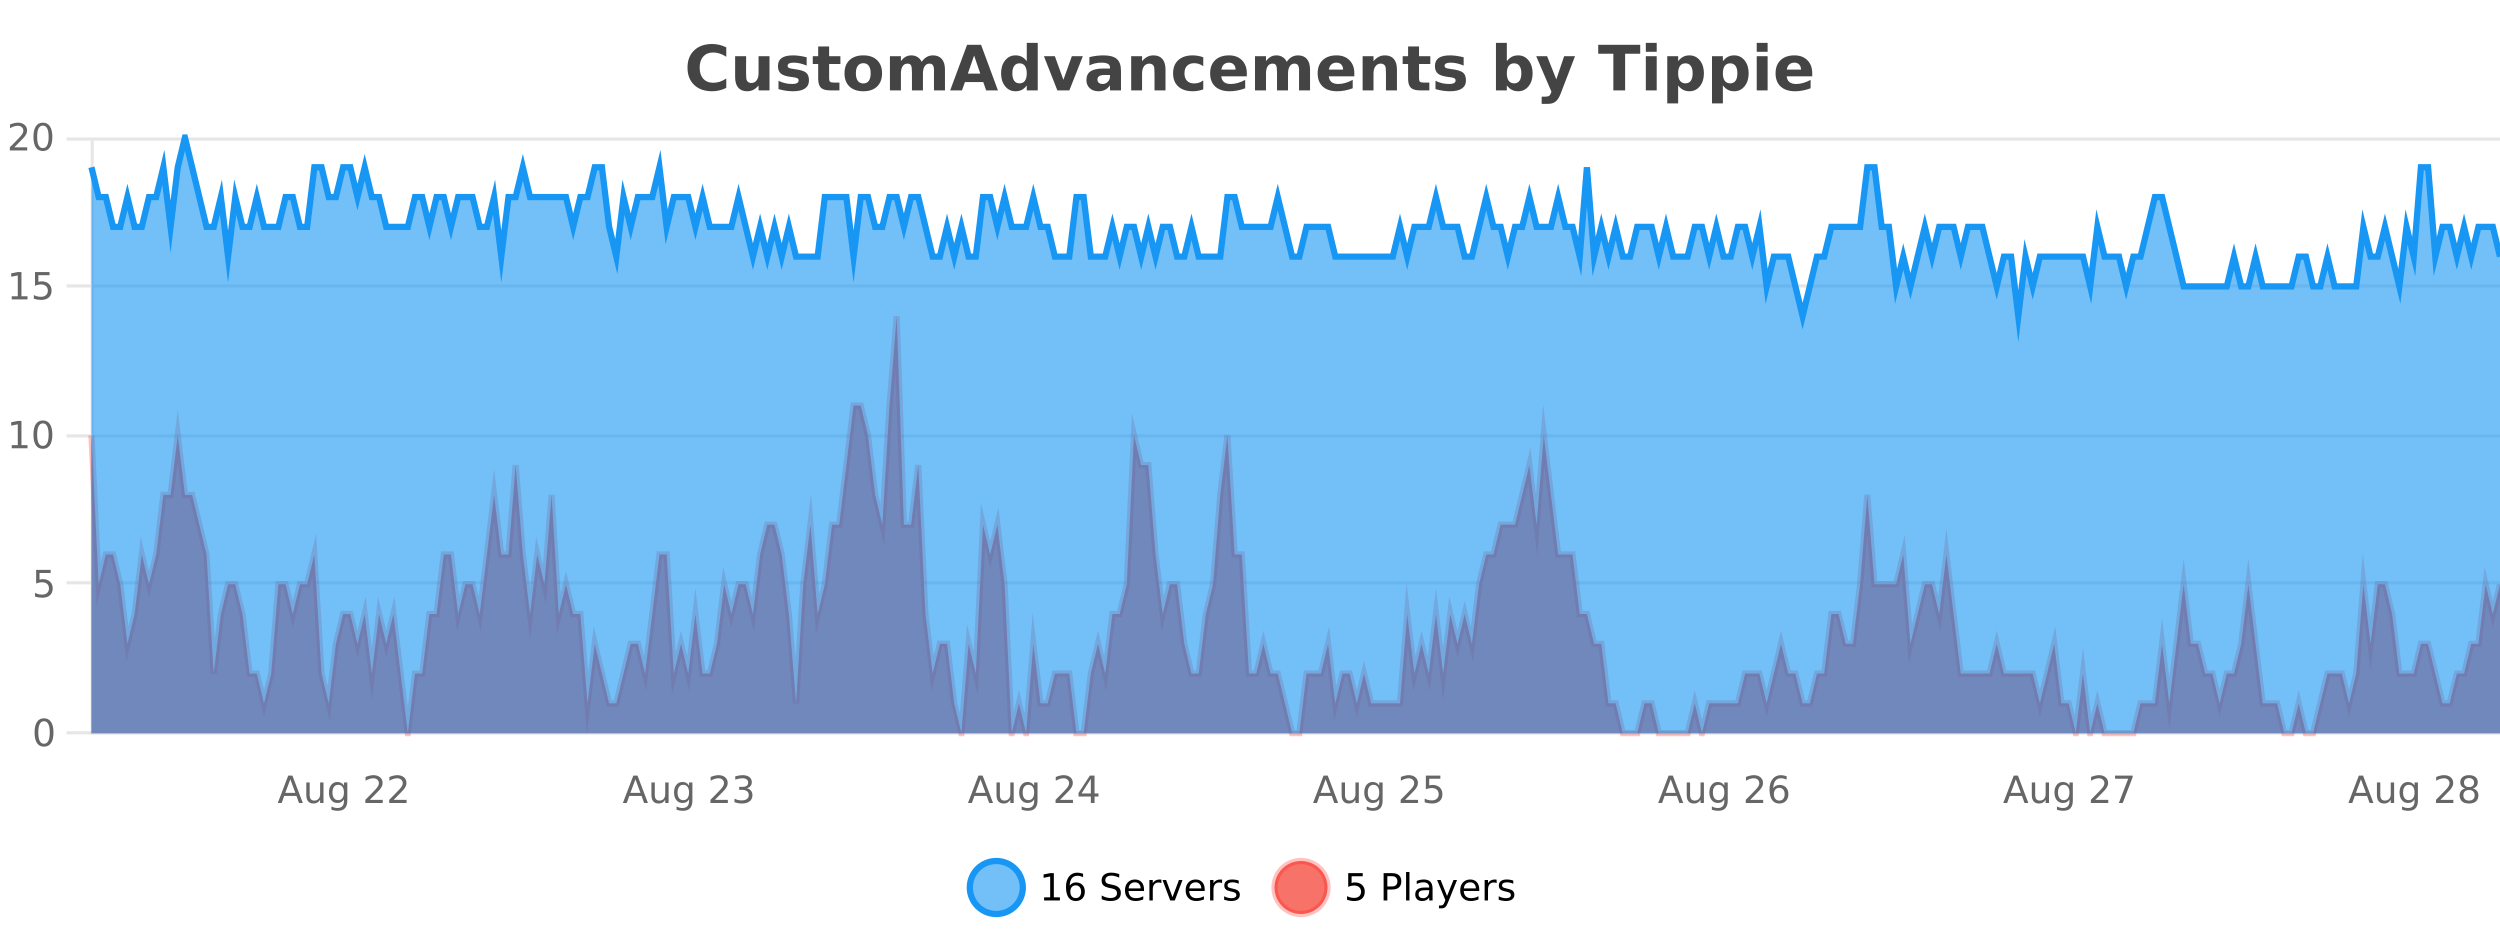 <?xml version="1.0" encoding="UTF-8"?>
<svg xmlns="http://www.w3.org/2000/svg" xmlns:xlink="http://www.w3.org/1999/xlink" width="800pt" height="300pt" viewBox="0 0 800 300" version="1.1">
<defs>
<clipPath id="clip1">
  <path d="M 282 263 L 356 263 L 356 300 L 282 300 Z M 282 263 "/>
</clipPath>
<clipPath id="clip2">
  <path d="M 379 263 L 454 263 L 454 300 L 379 300 Z M 379 263 "/>
</clipPath>
<clipPath id="clip3">
  <path d="M 29.27 101 L 800 101 L 800 234.602 L 29.27 234.602 Z M 29.27 101 "/>
</clipPath>
<clipPath id="clip4">
  <path d="M 28.27 72 L 800 72 L 800 235.602 L 28.27 235.602 Z M 28.27 72 "/>
</clipPath>
<clipPath id="clip5">
  <path d="M 29.27 44 L 800 44 L 800 234.602 L 29.27 234.602 Z M 29.27 44 "/>
</clipPath>
<clipPath id="clip6">
  <path d="M 28.27 43 L 800 43 L 800 130 L 28.27 130 Z M 28.27 43 "/>
</clipPath>
</defs>
<g id="surface613921">
<rect x="0" y="0" width="800" height="300" style="fill:rgb(100%,100%,100%);fill-opacity:1;stroke:none;"/>
<path style="fill:none;stroke-width:1;stroke-linecap:butt;stroke-linejoin:miter;stroke:rgb(0%,0%,0%);stroke-opacity:0.098;stroke-miterlimit:10;" d="M 30 234.5 L 800 234.5 "/>
<path style="fill:none;stroke-width:1;stroke-linecap:butt;stroke-linejoin:miter;stroke:rgb(0%,0%,0%);stroke-opacity:0.098;stroke-miterlimit:10;" d="M 21.27 234.5 L 29 234.5 "/>
<path style="fill:none;stroke-width:1;stroke-linecap:butt;stroke-linejoin:miter;stroke:rgb(0%,0%,0%);stroke-opacity:0.098;stroke-miterlimit:10;" d="M 30 186.5 L 800 186.5 "/>
<path style="fill:none;stroke-width:1;stroke-linecap:butt;stroke-linejoin:miter;stroke:rgb(0%,0%,0%);stroke-opacity:0.098;stroke-miterlimit:10;" d="M 21.27 186.5 L 29 186.5 "/>
<path style="fill:none;stroke-width:1;stroke-linecap:butt;stroke-linejoin:miter;stroke:rgb(0%,0%,0%);stroke-opacity:0.098;stroke-miterlimit:10;" d="M 30 139.5 L 800 139.5 "/>
<path style="fill:none;stroke-width:1;stroke-linecap:butt;stroke-linejoin:miter;stroke:rgb(0%,0%,0%);stroke-opacity:0.098;stroke-miterlimit:10;" d="M 21.27 139.5 L 29 139.5 "/>
<path style="fill:none;stroke-width:1;stroke-linecap:butt;stroke-linejoin:miter;stroke:rgb(0%,0%,0%);stroke-opacity:0.098;stroke-miterlimit:10;" d="M 30 91.5 L 800 91.5 "/>
<path style="fill:none;stroke-width:1;stroke-linecap:butt;stroke-linejoin:miter;stroke:rgb(0%,0%,0%);stroke-opacity:0.098;stroke-miterlimit:10;" d="M 21.27 91.5 L 29 91.5 "/>
<path style="fill:none;stroke-width:1;stroke-linecap:butt;stroke-linejoin:miter;stroke:rgb(0%,0%,0%);stroke-opacity:0.098;stroke-miterlimit:10;" d="M 30 44.5 L 800 44.5 "/>
<path style="fill:none;stroke-width:1;stroke-linecap:butt;stroke-linejoin:miter;stroke:rgb(0%,0%,0%);stroke-opacity:0.098;stroke-miterlimit:10;" d="M 21.27 44.5 L 29 44.5 "/>
<path style=" stroke:none;fill-rule:nonzero;fill:rgb(9.02%,58.824%,95.294%);fill-opacity:0.6;" d="M 327.305 284 C 327.305 288.688 323.508 292.484 318.82 292.484 C 314.133 292.484 310.336 288.688 310.336 284 C 310.336 279.312 314.133 275.516 318.82 275.516 C 323.508 275.516 327.305 279.312 327.305 284 Z M 327.305 284 "/>
<g clip-path="url(#clip1)" clip-rule="nonzero">
<path style="fill:none;stroke-width:2;stroke-linecap:butt;stroke-linejoin:miter;stroke:rgb(9.02%,58.824%,95.294%);stroke-opacity:1;stroke-miterlimit:10;" d="M 327.305 284 C 327.305 288.688 323.508 292.484 318.82 292.484 C 314.133 292.484 310.336 288.688 310.336 284 C 310.336 279.312 314.133 275.516 318.82 275.516 C 323.508 275.516 327.305 279.312 327.305 284 Z M 327.305 284 "/>
</g>
<path style=" stroke:none;fill-rule:nonzero;fill:rgb(0%,0%,0%);fill-opacity:1;" d="M 334.117 287.156 L 336.055 287.156 L 336.055 280.484 L 333.945 280.906 L 333.945 279.828 L 336.039 279.406 L 337.227 279.406 L 337.227 287.156 L 339.164 287.156 L 339.164 288.156 L 334.117 288.156 Z M 344.238 283.312 C 343.707 283.312 343.285 283.496 342.973 283.859 C 342.66 284.227 342.504 284.719 342.504 285.344 C 342.504 285.98 342.66 286.48 342.973 286.844 C 343.285 287.211 343.707 287.391 344.238 287.391 C 344.77 287.391 345.184 287.211 345.488 286.844 C 345.801 286.48 345.957 285.98 345.957 285.344 C 345.957 284.719 345.801 284.227 345.488 283.859 C 345.184 283.496 344.77 283.312 344.238 283.312 Z M 346.582 279.594 L 346.582 280.672 C 346.277 280.539 345.977 280.434 345.676 280.359 C 345.371 280.289 345.074 280.25 344.785 280.25 C 344.004 280.25 343.402 280.516 342.988 281.047 C 342.582 281.57 342.348 282.359 342.285 283.422 C 342.512 283.09 342.801 282.836 343.145 282.656 C 343.496 282.469 343.883 282.375 344.301 282.375 C 345.176 282.375 345.867 282.641 346.379 283.172 C 346.887 283.703 347.145 284.43 347.145 285.344 C 347.145 286.25 346.879 286.977 346.348 287.516 C 345.816 288.059 345.113 288.328 344.238 288.328 C 343.215 288.328 342.441 287.945 341.91 287.172 C 341.379 286.391 341.113 285.266 341.113 283.797 C 341.113 282.414 341.441 281.309 342.098 280.484 C 342.754 279.664 343.633 279.25 344.738 279.25 C 345.027 279.25 345.324 279.281 345.629 279.344 C 345.93 279.398 346.246 279.48 346.582 279.594 Z M 358.141 279.688 L 358.141 280.844 C 357.691 280.637 357.266 280.48 356.859 280.375 C 356.461 280.262 356.082 280.203 355.719 280.203 C 355.07 280.203 354.57 280.328 354.219 280.578 C 353.875 280.828 353.703 281.188 353.703 281.656 C 353.703 282.043 353.816 282.336 354.047 282.531 C 354.273 282.73 354.719 282.887 355.375 283 L 356.078 283.156 C 356.961 283.324 357.613 283.621 358.031 284.047 C 358.457 284.465 358.672 285.027 358.672 285.734 C 358.672 286.59 358.383 287.234 357.812 287.672 C 357.25 288.109 356.414 288.328 355.312 288.328 C 354.906 288.328 354.469 288.281 354 288.188 C 353.531 288.094 353.047 287.953 352.547 287.766 L 352.547 286.547 C 353.023 286.82 353.492 287.023 353.953 287.156 C 354.422 287.293 354.875 287.359 355.312 287.359 C 355.988 287.359 356.508 287.23 356.875 286.969 C 357.25 286.699 357.438 286.32 357.438 285.828 C 357.438 285.402 357.301 285.07 357.031 284.828 C 356.77 284.578 356.336 284.398 355.734 284.281 L 355.016 284.141 C 354.129 283.965 353.488 283.688 353.094 283.312 C 352.707 282.938 352.516 282.418 352.516 281.75 C 352.516 280.969 352.785 280.359 353.328 279.922 C 353.867 279.477 354.617 279.25 355.578 279.25 C 355.992 279.25 356.41 279.289 356.828 279.359 C 357.254 279.434 357.691 279.543 358.141 279.688 Z M 366.086 284.609 L 366.086 285.125 L 361.117 285.125 C 361.168 285.875 361.391 286.445 361.789 286.828 C 362.195 287.215 362.75 287.406 363.461 287.406 C 363.875 287.406 364.277 287.359 364.664 287.266 C 365.059 287.164 365.449 287.008 365.836 286.797 L 365.836 287.828 C 365.438 287.984 365.039 288.105 364.633 288.188 C 364.227 288.281 363.812 288.328 363.398 288.328 C 362.355 288.328 361.527 288.027 360.914 287.422 C 360.297 286.809 359.992 285.98 359.992 284.938 C 359.992 283.867 360.281 283.016 360.867 282.391 C 361.449 281.758 362.23 281.438 363.211 281.438 C 364.094 281.438 364.793 281.727 365.305 282.297 C 365.824 282.859 366.086 283.633 366.086 284.609 Z M 365.008 284.281 C 364.996 283.699 364.828 283.23 364.508 282.875 C 364.184 282.523 363.758 282.344 363.227 282.344 C 362.621 282.344 362.137 282.516 361.773 282.859 C 361.418 283.203 361.215 283.684 361.164 284.297 Z M 371.656 282.594 C 371.531 282.531 371.395 282.484 371.25 282.453 C 371.113 282.414 370.957 282.391 370.781 282.391 C 370.176 282.391 369.707 282.59 369.375 282.984 C 369.051 283.383 368.891 283.953 368.891 284.703 L 368.891 288.156 L 367.812 288.156 L 367.812 281.594 L 368.891 281.594 L 368.891 282.609 C 369.117 282.215 369.414 281.922 369.781 281.734 C 370.145 281.539 370.586 281.438 371.109 281.438 C 371.18 281.438 371.258 281.445 371.344 281.453 C 371.438 281.465 371.535 281.48 371.641 281.5 Z M 372.012 281.594 L 373.152 281.594 L 375.199 287.094 L 377.262 281.594 L 378.402 281.594 L 375.934 288.156 L 374.465 288.156 Z M 385.504 284.609 L 385.504 285.125 L 380.535 285.125 C 380.586 285.875 380.809 286.445 381.207 286.828 C 381.613 287.215 382.168 287.406 382.879 287.406 C 383.293 287.406 383.695 287.359 384.082 287.266 C 384.477 287.164 384.867 287.008 385.254 286.797 L 385.254 287.828 C 384.855 287.984 384.457 288.105 384.051 288.188 C 383.645 288.281 383.23 288.328 382.816 288.328 C 381.773 288.328 380.945 288.027 380.332 287.422 C 379.715 286.809 379.41 285.98 379.41 284.938 C 379.41 283.867 379.699 283.016 380.285 282.391 C 380.867 281.758 381.648 281.438 382.629 281.438 C 383.512 281.438 384.211 281.727 384.723 282.297 C 385.242 282.859 385.504 283.633 385.504 284.609 Z M 384.426 284.281 C 384.414 283.699 384.246 283.23 383.926 282.875 C 383.602 282.523 383.176 282.344 382.645 282.344 C 382.039 282.344 381.555 282.516 381.191 282.859 C 380.836 283.203 380.633 283.684 380.582 284.297 Z M 391.074 282.594 C 390.949 282.531 390.812 282.484 390.668 282.453 C 390.531 282.414 390.375 282.391 390.199 282.391 C 389.594 282.391 389.125 282.59 388.793 282.984 C 388.469 283.383 388.309 283.953 388.309 284.703 L 388.309 288.156 L 387.23 288.156 L 387.23 281.594 L 388.309 281.594 L 388.309 282.609 C 388.535 282.215 388.832 281.922 389.199 281.734 C 389.562 281.539 390.004 281.438 390.527 281.438 C 390.598 281.438 390.676 281.445 390.762 281.453 C 390.855 281.465 390.953 281.48 391.059 281.5 Z M 396.383 281.781 L 396.383 282.812 C 396.078 282.656 395.762 282.543 395.43 282.469 C 395.105 282.387 394.766 282.344 394.414 282.344 C 393.883 282.344 393.48 282.43 393.211 282.594 C 392.938 282.75 392.805 282.996 392.805 283.328 C 392.805 283.578 392.898 283.777 393.086 283.922 C 393.281 284.059 393.672 284.188 394.258 284.312 L 394.617 284.406 C 395.387 284.562 395.934 284.793 396.258 285.094 C 396.578 285.398 396.742 285.812 396.742 286.344 C 396.742 286.961 396.496 287.445 396.008 287.797 C 395.527 288.152 394.867 288.328 394.023 288.328 C 393.668 288.328 393.297 288.289 392.914 288.219 C 392.539 288.156 392.141 288.059 391.727 287.922 L 391.727 286.797 C 392.121 287.008 392.512 287.164 392.898 287.266 C 393.281 287.371 393.668 287.422 394.055 287.422 C 394.555 287.422 394.938 287.34 395.211 287.172 C 395.492 286.996 395.633 286.746 395.633 286.422 C 395.633 286.133 395.531 285.906 395.336 285.75 C 395.137 285.594 394.703 285.445 394.039 285.297 L 393.664 285.219 C 392.996 285.074 392.512 284.855 392.211 284.562 C 391.918 284.273 391.773 283.875 391.773 283.375 C 391.773 282.75 391.992 282.273 392.43 281.938 C 392.867 281.605 393.484 281.438 394.289 281.438 C 394.684 281.438 395.059 281.469 395.414 281.531 C 395.766 281.586 396.09 281.668 396.383 281.781 Z M 328.82 277.016 "/>
<path style=" stroke:none;fill-rule:nonzero;fill:rgb(96.863%,44.706%,40.784%);fill-opacity:1;" d="M 424.809 284 C 424.809 288.688 421.008 292.484 416.32 292.484 C 411.637 292.484 407.836 288.688 407.836 284 C 407.836 279.312 411.637 275.516 416.32 275.516 C 421.008 275.516 424.809 279.312 424.809 284 Z M 424.809 284 "/>
<g clip-path="url(#clip2)" clip-rule="nonzero">
<path style="fill:none;stroke-width:2;stroke-linecap:butt;stroke-linejoin:miter;stroke:rgb(100%,4.706%,0%);stroke-opacity:0.247;stroke-miterlimit:10;" d="M 424.809 284 C 424.809 288.688 421.008 292.484 416.32 292.484 C 411.637 292.484 407.836 288.688 407.836 284 C 407.836 279.312 411.637 275.516 416.32 275.516 C 421.008 275.516 424.809 279.312 424.809 284 Z M 424.809 284 "/>
</g>
<path style=" stroke:none;fill-rule:nonzero;fill:rgb(0%,0%,0%);fill-opacity:1;" d="M 431.43 279.406 L 436.07 279.406 L 436.07 280.406 L 432.508 280.406 L 432.508 282.547 C 432.684 282.484 432.855 282.445 433.023 282.422 C 433.199 282.391 433.371 282.375 433.539 282.375 C 434.516 282.375 435.293 282.648 435.867 283.188 C 436.438 283.719 436.727 284.438 436.727 285.344 C 436.727 286.293 436.43 287.027 435.836 287.547 C 435.25 288.07 434.43 288.328 433.367 288.328 C 432.992 288.328 432.609 288.297 432.227 288.234 C 431.852 288.172 431.461 288.078 431.055 287.953 L 431.055 286.766 C 431.406 286.953 431.773 287.094 432.148 287.188 C 432.523 287.281 432.918 287.328 433.336 287.328 C 434.012 287.328 434.547 287.152 434.945 286.797 C 435.34 286.445 435.539 285.961 435.539 285.344 C 435.539 284.742 435.34 284.262 434.945 283.906 C 434.547 283.555 434.012 283.375 433.336 283.375 C 433.023 283.375 432.703 283.414 432.383 283.484 C 432.07 283.547 431.75 283.652 431.43 283.797 Z M 443.945 280.375 L 443.945 283.672 L 445.43 283.672 C 445.98 283.672 446.406 283.531 446.711 283.25 C 447.012 282.961 447.164 282.547 447.164 282.016 C 447.164 281.496 447.012 281.094 446.711 280.812 C 446.406 280.523 445.98 280.375 445.43 280.375 Z M 442.758 279.406 L 445.43 279.406 C 446.418 279.406 447.164 279.633 447.664 280.078 C 448.164 280.516 448.414 281.164 448.414 282.016 C 448.414 282.883 448.164 283.539 447.664 283.984 C 447.164 284.422 446.418 284.641 445.43 284.641 L 443.945 284.641 L 443.945 288.156 L 442.758 288.156 Z M 449.945 279.031 L 451.023 279.031 L 451.023 288.156 L 449.945 288.156 Z M 456.266 284.859 C 455.398 284.859 454.797 284.961 454.453 285.156 C 454.117 285.355 453.953 285.695 453.953 286.172 C 453.953 286.559 454.078 286.867 454.328 287.094 C 454.586 287.312 454.93 287.422 455.359 287.422 C 455.961 287.422 456.441 287.215 456.797 286.797 C 457.16 286.371 457.344 285.805 457.344 285.094 L 457.344 284.859 Z M 458.422 284.406 L 458.422 288.156 L 457.344 288.156 L 457.344 287.156 C 457.094 287.555 456.785 287.852 456.422 288.047 C 456.055 288.234 455.609 288.328 455.078 288.328 C 454.398 288.328 453.863 288.141 453.469 287.766 C 453.07 287.383 452.875 286.875 452.875 286.25 C 452.875 285.512 453.117 284.953 453.609 284.578 C 454.109 284.203 454.848 284.016 455.828 284.016 L 457.344 284.016 L 457.344 283.906 C 457.344 283.406 457.176 283.023 456.844 282.75 C 456.52 282.48 456.066 282.344 455.484 282.344 C 455.109 282.344 454.738 282.391 454.375 282.484 C 454.02 282.578 453.68 282.715 453.359 282.891 L 453.359 281.891 C 453.754 281.734 454.133 281.621 454.5 281.547 C 454.875 281.477 455.238 281.438 455.594 281.438 C 456.539 281.438 457.25 281.684 457.719 282.172 C 458.188 282.664 458.422 283.406 458.422 284.406 Z M 463.367 288.766 C 463.062 289.547 462.766 290.055 462.477 290.297 C 462.184 290.535 461.797 290.656 461.32 290.656 L 460.461 290.656 L 460.461 289.75 L 461.086 289.75 C 461.387 289.75 461.617 289.676 461.773 289.531 C 461.938 289.395 462.121 289.066 462.32 288.547 L 462.523 288.047 L 459.867 281.594 L 461.008 281.594 L 463.055 286.719 L 465.117 281.594 L 466.258 281.594 Z M 473.359 284.609 L 473.359 285.125 L 468.391 285.125 C 468.441 285.875 468.664 286.445 469.062 286.828 C 469.469 287.215 470.023 287.406 470.734 287.406 C 471.148 287.406 471.551 287.359 471.938 287.266 C 472.332 287.164 472.723 287.008 473.109 286.797 L 473.109 287.828 C 472.711 287.984 472.312 288.105 471.906 288.188 C 471.5 288.281 471.086 288.328 470.672 288.328 C 469.629 288.328 468.801 288.027 468.188 287.422 C 467.57 286.809 467.266 285.98 467.266 284.938 C 467.266 283.867 467.555 283.016 468.141 282.391 C 468.723 281.758 469.504 281.438 470.484 281.438 C 471.367 281.438 472.066 281.727 472.578 282.297 C 473.098 282.859 473.359 283.633 473.359 284.609 Z M 472.281 284.281 C 472.27 283.699 472.102 283.23 471.781 282.875 C 471.457 282.523 471.031 282.344 470.5 282.344 C 469.895 282.344 469.41 282.516 469.047 282.859 C 468.691 283.203 468.488 283.684 468.438 284.297 Z M 478.93 282.594 C 478.805 282.531 478.668 282.484 478.523 282.453 C 478.387 282.414 478.23 282.391 478.055 282.391 C 477.449 282.391 476.98 282.59 476.648 282.984 C 476.324 283.383 476.164 283.953 476.164 284.703 L 476.164 288.156 L 475.086 288.156 L 475.086 281.594 L 476.164 281.594 L 476.164 282.609 C 476.391 282.215 476.688 281.922 477.055 281.734 C 477.418 281.539 477.859 281.438 478.383 281.438 C 478.453 281.438 478.531 281.445 478.617 281.453 C 478.711 281.465 478.809 281.48 478.914 281.5 Z M 484.238 281.781 L 484.238 282.812 C 483.934 282.656 483.617 282.543 483.285 282.469 C 482.961 282.387 482.621 282.344 482.27 282.344 C 481.738 282.344 481.336 282.43 481.066 282.594 C 480.793 282.75 480.66 282.996 480.66 283.328 C 480.66 283.578 480.754 283.777 480.941 283.922 C 481.137 284.059 481.527 284.188 482.113 284.312 L 482.473 284.406 C 483.242 284.562 483.789 284.793 484.113 285.094 C 484.434 285.398 484.598 285.812 484.598 286.344 C 484.598 286.961 484.352 287.445 483.863 287.797 C 483.383 288.152 482.723 288.328 481.879 288.328 C 481.523 288.328 481.152 288.289 480.77 288.219 C 480.395 288.156 479.996 288.059 479.582 287.922 L 479.582 286.797 C 479.977 287.008 480.367 287.164 480.754 287.266 C 481.137 287.371 481.523 287.422 481.91 287.422 C 482.41 287.422 482.793 287.34 483.066 287.172 C 483.348 286.996 483.488 286.746 483.488 286.422 C 483.488 286.133 483.387 285.906 483.191 285.75 C 482.992 285.594 482.559 285.445 481.895 285.297 L 481.52 285.219 C 480.852 285.074 480.367 284.855 480.066 284.562 C 479.773 284.273 479.629 283.875 479.629 283.375 C 479.629 282.75 479.848 282.273 480.285 281.938 C 480.723 281.605 481.34 281.438 482.145 281.438 C 482.539 281.438 482.914 281.469 483.27 281.531 C 483.621 281.586 483.945 281.668 484.238 281.781 Z M 426.32 277.016 "/>
<path style=" stroke:none;fill-rule:nonzero;fill:rgb(26.667%,26.667%,26.667%);fill-opacity:1;" d="M 232.406 28.125 C 231.707 28.48 230.984 28.746 230.234 28.922 C 229.492 29.109 228.711 29.203 227.891 29.203 C 225.461 29.203 223.539 28.527 222.125 27.172 C 220.707 25.809 220 23.965 220 21.641 C 220 19.32 220.707 17.48 222.125 16.125 C 223.539 14.762 225.461 14.078 227.891 14.078 C 228.711 14.078 229.492 14.172 230.234 14.359 C 230.984 14.539 231.707 14.805 232.406 15.156 L 232.406 18.172 C 231.707 17.703 231.02 17.359 230.344 17.141 C 229.664 16.914 228.953 16.797 228.203 16.797 C 226.859 16.797 225.801 17.23 225.031 18.094 C 224.27 18.949 223.891 20.133 223.891 21.641 C 223.891 23.152 224.27 24.34 225.031 25.203 C 225.801 26.059 226.859 26.484 228.203 26.484 C 228.953 26.484 229.664 26.375 230.344 26.156 C 231.02 25.93 231.707 25.578 232.406 25.109 Z M 235.242 24.656 L 235.242 17.984 L 238.758 17.984 L 238.758 19.078 C 238.758 19.672 238.75 20.418 238.742 21.312 C 238.742 22.211 238.742 22.805 238.742 23.094 C 238.742 23.98 238.762 24.617 238.805 25 C 238.855 25.387 238.934 25.668 239.039 25.844 C 239.184 26.074 239.371 26.25 239.602 26.375 C 239.828 26.5 240.094 26.562 240.398 26.562 C 241.125 26.562 241.699 26.281 242.117 25.719 C 242.531 25.156 242.742 24.383 242.742 23.391 L 242.742 17.984 L 246.242 17.984 L 246.242 28.922 L 242.742 28.922 L 242.742 27.344 C 242.211 27.98 241.648 28.449 241.055 28.75 C 240.469 29.051 239.824 29.203 239.117 29.203 C 237.855 29.203 236.891 28.82 236.227 28.047 C 235.57 27.266 235.242 26.137 235.242 24.656 Z M 258.133 18.328 L 258.133 20.984 C 257.391 20.672 256.672 20.438 255.977 20.281 C 255.277 20.125 254.617 20.047 253.992 20.047 C 253.336 20.047 252.844 20.133 252.523 20.297 C 252.199 20.465 252.039 20.719 252.039 21.062 C 252.039 21.344 252.156 21.559 252.398 21.703 C 252.648 21.852 253.086 21.961 253.711 22.031 L 254.336 22.125 C 256.125 22.355 257.328 22.73 257.945 23.25 C 258.559 23.773 258.867 24.59 258.867 25.703 C 258.867 26.871 258.434 27.746 257.57 28.328 C 256.715 28.914 255.438 29.203 253.742 29.203 C 253.012 29.203 252.262 29.145 251.492 29.031 C 250.719 28.918 249.93 28.746 249.117 28.516 L 249.117 25.859 C 249.812 26.203 250.527 26.461 251.258 26.625 C 251.984 26.793 252.73 26.875 253.492 26.875 C 254.18 26.875 254.695 26.781 255.039 26.594 C 255.383 26.406 255.555 26.125 255.555 25.75 C 255.555 25.438 255.434 25.211 255.195 25.062 C 254.953 24.906 254.48 24.789 253.773 24.703 L 253.164 24.625 C 251.602 24.43 250.508 24.07 249.883 23.547 C 249.258 23.016 248.945 22.215 248.945 21.141 C 248.945 19.984 249.34 19.125 250.133 18.562 C 250.934 18 252.152 17.719 253.789 17.719 C 254.434 17.719 255.109 17.773 255.82 17.875 C 256.527 17.969 257.297 18.121 258.133 18.328 Z M 265.32 14.875 L 265.32 17.984 L 268.93 17.984 L 268.93 20.484 L 265.32 20.484 L 265.32 25.125 C 265.32 25.637 265.418 25.98 265.617 26.156 C 265.824 26.336 266.227 26.422 266.82 26.422 L 268.617 26.422 L 268.617 28.922 L 265.617 28.922 C 264.242 28.922 263.262 28.637 262.68 28.062 C 262.105 27.48 261.82 26.5 261.82 25.125 L 261.82 20.484 L 260.086 20.484 L 260.086 17.984 L 261.82 17.984 L 261.82 14.875 Z M 276.273 20.219 C 275.492 20.219 274.898 20.5 274.492 21.062 C 274.086 21.617 273.883 22.418 273.883 23.469 C 273.883 24.512 274.086 25.312 274.492 25.875 C 274.898 26.43 275.492 26.703 276.273 26.703 C 277.031 26.703 277.609 26.43 278.008 25.875 C 278.414 25.312 278.617 24.512 278.617 23.469 C 278.617 22.418 278.414 21.617 278.008 21.062 C 277.609 20.5 277.031 20.219 276.273 20.219 Z M 276.273 17.719 C 278.148 17.719 279.609 18.23 280.664 19.25 C 281.727 20.262 282.258 21.668 282.258 23.469 C 282.258 25.262 281.727 26.668 280.664 27.688 C 279.609 28.699 278.148 29.203 276.273 29.203 C 274.375 29.203 272.898 28.699 271.836 27.688 C 270.773 26.668 270.242 25.262 270.242 23.469 C 270.242 21.668 270.773 20.262 271.836 19.25 C 272.898 18.23 274.375 17.719 276.273 17.719 Z M 294.934 19.797 C 295.379 19.121 295.906 18.605 296.512 18.25 C 297.125 17.898 297.797 17.719 298.527 17.719 C 299.777 17.719 300.73 18.109 301.387 18.891 C 302.051 19.664 302.387 20.789 302.387 22.266 L 302.387 28.922 L 298.871 28.922 L 298.871 23.219 C 298.871 23.137 298.871 23.047 298.871 22.953 C 298.879 22.859 298.887 22.73 298.887 22.562 C 298.887 21.793 298.77 21.234 298.543 20.891 C 298.312 20.539 297.941 20.359 297.434 20.359 C 296.777 20.359 296.266 20.637 295.902 21.188 C 295.535 21.73 295.348 22.516 295.34 23.547 L 295.34 28.922 L 291.824 28.922 L 291.824 23.219 C 291.824 22.012 291.719 21.234 291.512 20.891 C 291.301 20.539 290.934 20.359 290.402 20.359 C 289.723 20.359 289.203 20.637 288.84 21.188 C 288.473 21.73 288.293 22.516 288.293 23.547 L 288.293 28.922 L 284.777 28.922 L 284.777 17.984 L 288.293 17.984 L 288.293 19.578 C 288.73 18.965 289.223 18.5 289.777 18.188 C 290.328 17.875 290.941 17.719 291.621 17.719 C 292.371 17.719 293.035 17.902 293.621 18.266 C 294.203 18.633 294.641 19.141 294.934 19.797 Z M 314.648 26.266 L 308.773 26.266 L 307.836 28.922 L 304.055 28.922 L 309.461 14.344 L 313.945 14.344 L 319.336 28.922 L 315.57 28.922 Z M 309.711 23.562 L 313.695 23.562 L 311.711 17.766 Z M 328.562 19.578 L 328.562 13.719 L 332.078 13.719 L 332.078 28.922 L 328.562 28.922 L 328.562 27.344 C 328.082 27.992 327.551 28.465 326.969 28.766 C 326.383 29.055 325.711 29.203 324.953 29.203 C 323.609 29.203 322.504 28.668 321.641 27.594 C 320.773 26.523 320.344 25.148 320.344 23.469 C 320.344 21.781 320.773 20.402 321.641 19.328 C 322.504 18.258 323.609 17.719 324.953 17.719 C 325.711 17.719 326.383 17.871 326.969 18.172 C 327.551 18.477 328.082 18.945 328.562 19.578 Z M 326.25 26.672 C 327 26.672 327.57 26.402 327.969 25.859 C 328.363 25.309 328.562 24.512 328.562 23.469 C 328.562 22.43 328.363 21.637 327.969 21.094 C 327.57 20.543 327 20.266 326.25 20.266 C 325.508 20.266 324.941 20.543 324.547 21.094 C 324.148 21.637 323.953 22.43 323.953 23.469 C 323.953 24.512 324.148 25.309 324.547 25.859 C 324.941 26.402 325.508 26.672 326.25 26.672 Z M 334.055 17.984 L 337.555 17.984 L 340.289 25.547 L 342.992 17.984 L 346.508 17.984 L 342.195 28.922 L 338.352 28.922 Z M 353.371 24 C 352.641 24 352.094 24.125 351.73 24.375 C 351.363 24.617 351.184 24.98 351.184 25.469 C 351.184 25.906 351.328 26.25 351.621 26.5 C 351.922 26.75 352.332 26.875 352.855 26.875 C 353.512 26.875 354.062 26.641 354.512 26.172 C 354.969 25.703 355.199 25.117 355.199 24.406 L 355.199 24 Z M 358.715 22.688 L 358.715 28.922 L 355.199 28.922 L 355.199 27.297 C 354.73 27.965 354.199 28.449 353.605 28.75 C 353.02 29.051 352.309 29.203 351.465 29.203 C 350.34 29.203 349.422 28.875 348.715 28.219 C 348.004 27.555 347.652 26.695 347.652 25.641 C 347.652 24.359 348.09 23.422 348.965 22.828 C 349.848 22.227 351.238 21.922 353.137 21.922 L 355.199 21.922 L 355.199 21.641 C 355.199 21.09 354.98 20.688 354.543 20.438 C 354.105 20.18 353.422 20.047 352.496 20.047 C 351.746 20.047 351.047 20.125 350.402 20.281 C 349.754 20.43 349.156 20.648 348.605 20.938 L 348.605 18.281 C 349.355 18.094 350.105 17.953 350.855 17.859 C 351.613 17.766 352.375 17.719 353.137 17.719 C 355.105 17.719 356.527 18.109 357.402 18.891 C 358.277 19.664 358.715 20.93 358.715 22.688 Z M 372.961 22.266 L 372.961 28.922 L 369.445 28.922 L 369.445 23.828 C 369.445 22.883 369.422 22.23 369.383 21.875 C 369.34 21.512 369.266 21.246 369.164 21.078 C 369.027 20.852 368.84 20.672 368.602 20.547 C 368.371 20.422 368.105 20.359 367.805 20.359 C 367.074 20.359 366.5 20.641 366.086 21.203 C 365.668 21.766 365.461 22.547 365.461 23.547 L 365.461 28.922 L 361.977 28.922 L 361.977 17.984 L 365.461 17.984 L 365.461 19.578 C 365.992 18.945 366.555 18.477 367.148 18.172 C 367.742 17.871 368.391 17.719 369.102 17.719 C 370.371 17.719 371.328 18.109 371.977 18.891 C 372.633 19.664 372.961 20.789 372.961 22.266 Z M 385.043 18.328 L 385.043 21.172 C 384.574 20.852 384.098 20.609 383.621 20.453 C 383.141 20.297 382.641 20.219 382.121 20.219 C 381.152 20.219 380.391 20.508 379.84 21.078 C 379.297 21.641 379.027 22.438 379.027 23.469 C 379.027 24.492 379.297 25.289 379.84 25.859 C 380.391 26.422 381.152 26.703 382.121 26.703 C 382.672 26.703 383.191 26.625 383.684 26.469 C 384.172 26.305 384.625 26.059 385.043 25.734 L 385.043 28.594 C 384.5 28.805 383.949 28.953 383.387 29.047 C 382.824 29.148 382.254 29.203 381.684 29.203 C 379.715 29.203 378.172 28.699 377.059 27.688 C 375.941 26.68 375.387 25.273 375.387 23.469 C 375.387 21.656 375.941 20.246 377.059 19.234 C 378.172 18.227 379.715 17.719 381.684 17.719 C 382.254 17.719 382.816 17.773 383.371 17.875 C 383.934 17.969 384.488 18.121 385.043 18.328 Z M 398.977 23.422 L 398.977 24.422 L 390.805 24.422 C 390.887 25.246 391.184 25.859 391.695 26.266 C 392.203 26.672 392.914 26.875 393.82 26.875 C 394.559 26.875 395.312 26.766 396.086 26.547 C 396.855 26.328 397.648 26 398.461 25.562 L 398.461 28.25 C 397.637 28.562 396.809 28.797 395.977 28.953 C 395.152 29.117 394.328 29.203 393.508 29.203 C 391.527 29.203 389.984 28.703 388.883 27.703 C 387.789 26.695 387.242 25.281 387.242 23.469 C 387.242 21.68 387.777 20.273 388.852 19.25 C 389.934 18.23 391.418 17.719 393.305 17.719 C 395.023 17.719 396.398 18.242 397.43 19.281 C 398.461 20.312 398.977 21.695 398.977 23.422 Z M 395.383 22.266 C 395.383 21.602 395.188 21.062 394.805 20.656 C 394.418 20.25 393.914 20.047 393.289 20.047 C 392.609 20.047 392.059 20.242 391.633 20.625 C 391.215 21 390.953 21.547 390.852 22.266 Z M 411.758 19.797 C 412.203 19.121 412.73 18.605 413.336 18.25 C 413.949 17.898 414.621 17.719 415.352 17.719 C 416.602 17.719 417.555 18.109 418.211 18.891 C 418.875 19.664 419.211 20.789 419.211 22.266 L 419.211 28.922 L 415.695 28.922 L 415.695 23.219 C 415.695 23.137 415.695 23.047 415.695 22.953 C 415.703 22.859 415.711 22.73 415.711 22.562 C 415.711 21.793 415.594 21.234 415.367 20.891 C 415.137 20.539 414.766 20.359 414.258 20.359 C 413.602 20.359 413.09 20.637 412.727 21.188 C 412.359 21.73 412.172 22.516 412.164 23.547 L 412.164 28.922 L 408.648 28.922 L 408.648 23.219 C 408.648 22.012 408.543 21.234 408.336 20.891 C 408.125 20.539 407.758 20.359 407.227 20.359 C 406.547 20.359 406.027 20.637 405.664 21.188 C 405.297 21.73 405.117 22.516 405.117 23.547 L 405.117 28.922 L 401.602 28.922 L 401.602 17.984 L 405.117 17.984 L 405.117 19.578 C 405.555 18.965 406.047 18.5 406.602 18.188 C 407.152 17.875 407.766 17.719 408.445 17.719 C 409.195 17.719 409.859 17.902 410.445 18.266 C 411.027 18.633 411.465 19.141 411.758 19.797 Z M 433.383 23.422 L 433.383 24.422 L 425.211 24.422 C 425.293 25.246 425.59 25.859 426.102 26.266 C 426.609 26.672 427.32 26.875 428.227 26.875 C 428.965 26.875 429.719 26.766 430.492 26.547 C 431.262 26.328 432.055 26 432.867 25.562 L 432.867 28.25 C 432.043 28.562 431.215 28.797 430.383 28.953 C 429.559 29.117 428.734 29.203 427.914 29.203 C 425.934 29.203 424.391 28.703 423.289 27.703 C 422.195 26.695 421.648 25.281 421.648 23.469 C 421.648 21.68 422.184 20.273 423.258 19.25 C 424.34 18.23 425.824 17.719 427.711 17.719 C 429.43 17.719 430.805 18.242 431.836 19.281 C 432.867 20.312 433.383 21.695 433.383 23.422 Z M 429.789 22.266 C 429.789 21.602 429.594 21.062 429.211 20.656 C 428.824 20.25 428.32 20.047 427.695 20.047 C 427.016 20.047 426.465 20.242 426.039 20.625 C 425.621 21 425.359 21.547 425.258 22.266 Z M 447.023 22.266 L 447.023 28.922 L 443.508 28.922 L 443.508 23.828 C 443.508 22.883 443.484 22.23 443.445 21.875 C 443.402 21.512 443.328 21.246 443.227 21.078 C 443.09 20.852 442.902 20.672 442.664 20.547 C 442.434 20.422 442.168 20.359 441.867 20.359 C 441.137 20.359 440.562 20.641 440.148 21.203 C 439.73 21.766 439.523 22.547 439.523 23.547 L 439.523 28.922 L 436.039 28.922 L 436.039 17.984 L 439.523 17.984 L 439.523 19.578 C 440.055 18.945 440.617 18.477 441.211 18.172 C 441.805 17.871 442.453 17.719 443.164 17.719 C 444.434 17.719 445.391 18.109 446.039 18.891 C 446.695 19.664 447.023 20.789 447.023 22.266 Z M 454.09 14.875 L 454.09 17.984 L 457.699 17.984 L 457.699 20.484 L 454.09 20.484 L 454.09 25.125 C 454.09 25.637 454.188 25.98 454.387 26.156 C 454.594 26.336 454.996 26.422 455.59 26.422 L 457.387 26.422 L 457.387 28.922 L 454.387 28.922 C 453.012 28.922 452.031 28.637 451.449 28.062 C 450.875 27.48 450.59 26.5 450.59 25.125 L 450.59 20.484 L 448.855 20.484 L 448.855 17.984 L 450.59 17.984 L 450.59 14.875 Z M 468.367 18.328 L 468.367 20.984 C 467.625 20.672 466.906 20.438 466.211 20.281 C 465.512 20.125 464.852 20.047 464.227 20.047 C 463.57 20.047 463.078 20.133 462.758 20.297 C 462.434 20.465 462.273 20.719 462.273 21.062 C 462.273 21.344 462.391 21.559 462.633 21.703 C 462.883 21.852 463.32 21.961 463.945 22.031 L 464.57 22.125 C 466.359 22.355 467.562 22.73 468.18 23.25 C 468.793 23.773 469.102 24.59 469.102 25.703 C 469.102 26.871 468.668 27.746 467.805 28.328 C 466.949 28.914 465.672 29.203 463.977 29.203 C 463.246 29.203 462.496 29.145 461.727 29.031 C 460.953 28.918 460.164 28.746 459.352 28.516 L 459.352 25.859 C 460.047 26.203 460.762 26.461 461.492 26.625 C 462.219 26.793 462.965 26.875 463.727 26.875 C 464.414 26.875 464.93 26.781 465.273 26.594 C 465.617 26.406 465.789 26.125 465.789 25.75 C 465.789 25.438 465.668 25.211 465.43 25.062 C 465.188 24.906 464.715 24.789 464.008 24.703 L 463.398 24.625 C 461.836 24.43 460.742 24.07 460.117 23.547 C 459.492 23.016 459.18 22.215 459.18 21.141 C 459.18 19.984 459.574 19.125 460.367 18.562 C 461.168 18 462.387 17.719 464.023 17.719 C 464.668 17.719 465.344 17.773 466.055 17.875 C 466.762 17.969 467.531 18.121 468.367 18.328 Z M 484.516 26.672 C 485.266 26.672 485.836 26.402 486.234 25.859 C 486.629 25.309 486.828 24.512 486.828 23.469 C 486.828 22.43 486.629 21.637 486.234 21.094 C 485.836 20.543 485.266 20.266 484.516 20.266 C 483.766 20.266 483.188 20.543 482.781 21.094 C 482.383 21.637 482.188 22.43 482.188 23.469 C 482.188 24.5 482.383 25.293 482.781 25.844 C 483.188 26.398 483.766 26.672 484.516 26.672 Z M 482.188 19.578 C 482.676 18.945 483.211 18.477 483.797 18.172 C 484.379 17.871 485.051 17.719 485.812 17.719 C 487.164 17.719 488.273 18.258 489.141 19.328 C 490.004 20.402 490.438 21.781 490.438 23.469 C 490.438 25.148 490.004 26.523 489.141 27.594 C 488.273 28.668 487.164 29.203 485.812 29.203 C 485.051 29.203 484.379 29.051 483.797 28.75 C 483.211 28.449 482.676 27.98 482.188 27.344 L 482.188 28.922 L 478.703 28.922 L 478.703 13.719 L 482.188 13.719 Z M 491.586 17.984 L 495.07 17.984 L 498.023 25.406 L 500.523 17.984 L 504.008 17.984 L 499.414 29.953 C 498.953 31.172 498.414 32.02 497.789 32.5 C 497.172 32.988 496.367 33.234 495.367 33.234 L 493.336 33.234 L 493.336 30.938 L 494.43 30.938 C 495.023 30.938 495.453 30.844 495.727 30.656 C 495.996 30.469 496.203 30.129 496.352 29.641 L 496.461 29.344 Z M 511.43 14.344 L 524.867 14.344 L 524.867 17.188 L 520.039 17.188 L 520.039 28.922 L 516.273 28.922 L 516.273 17.188 L 511.43 17.188 Z M 526.664 17.984 L 530.148 17.984 L 530.148 28.922 L 526.664 28.922 Z M 526.664 13.719 L 530.148 13.719 L 530.148 16.578 L 526.664 16.578 Z M 537.004 27.344 L 537.004 33.078 L 533.52 33.078 L 533.52 17.984 L 537.004 17.984 L 537.004 19.578 C 537.492 18.945 538.027 18.477 538.613 18.172 C 539.195 17.871 539.867 17.719 540.629 17.719 C 541.98 17.719 543.09 18.258 543.957 19.328 C 544.82 20.402 545.254 21.781 545.254 23.469 C 545.254 25.148 544.82 26.523 543.957 27.594 C 543.09 28.668 541.98 29.203 540.629 29.203 C 539.867 29.203 539.195 29.051 538.613 28.75 C 538.027 28.449 537.492 27.98 537.004 27.344 Z M 539.332 20.266 C 538.582 20.266 538.004 20.543 537.598 21.094 C 537.199 21.637 537.004 22.43 537.004 23.469 C 537.004 24.5 537.199 25.293 537.598 25.844 C 538.004 26.398 538.582 26.672 539.332 26.672 C 540.082 26.672 540.652 26.402 541.051 25.859 C 541.445 25.309 541.645 24.512 541.645 23.469 C 541.645 22.43 541.445 21.637 541.051 21.094 C 540.652 20.543 540.082 20.266 539.332 20.266 Z M 551.32 27.344 L 551.32 33.078 L 547.836 33.078 L 547.836 17.984 L 551.32 17.984 L 551.32 19.578 C 551.809 18.945 552.344 18.477 552.93 18.172 C 553.512 17.871 554.184 17.719 554.945 17.719 C 556.297 17.719 557.406 18.258 558.273 19.328 C 559.137 20.402 559.57 21.781 559.57 23.469 C 559.57 25.148 559.137 26.523 558.273 27.594 C 557.406 28.668 556.297 29.203 554.945 29.203 C 554.184 29.203 553.512 29.051 552.93 28.75 C 552.344 28.449 551.809 27.98 551.32 27.344 Z M 553.648 20.266 C 552.898 20.266 552.32 20.543 551.914 21.094 C 551.516 21.637 551.32 22.43 551.32 23.469 C 551.32 24.5 551.516 25.293 551.914 25.844 C 552.32 26.398 552.898 26.672 553.648 26.672 C 554.398 26.672 554.969 26.402 555.367 25.859 C 555.762 25.309 555.961 24.512 555.961 23.469 C 555.961 22.43 555.762 21.637 555.367 21.094 C 554.969 20.543 554.398 20.266 553.648 20.266 Z M 562.152 17.984 L 565.637 17.984 L 565.637 28.922 L 562.152 28.922 Z M 562.152 13.719 L 565.637 13.719 L 565.637 16.578 L 562.152 16.578 Z M 579.914 23.422 L 579.914 24.422 L 571.742 24.422 C 571.824 25.246 572.121 25.859 572.633 26.266 C 573.141 26.672 573.852 26.875 574.758 26.875 C 575.496 26.875 576.25 26.766 577.023 26.547 C 577.793 26.328 578.586 26 579.398 25.562 L 579.398 28.25 C 578.574 28.562 577.746 28.797 576.914 28.953 C 576.09 29.117 575.266 29.203 574.445 29.203 C 572.465 29.203 570.922 28.703 569.82 27.703 C 568.727 26.695 568.18 25.281 568.18 23.469 C 568.18 21.68 568.715 20.273 569.789 19.25 C 570.871 18.23 572.355 17.719 574.242 17.719 C 575.961 17.719 577.336 18.242 578.367 19.281 C 579.398 20.312 579.914 21.695 579.914 23.422 Z M 576.32 22.266 C 576.32 21.602 576.125 21.062 575.742 20.656 C 575.355 20.25 574.852 20.047 574.227 20.047 C 573.547 20.047 572.996 20.242 572.57 20.625 C 572.152 21 571.891 21.547 571.789 22.266 Z M 219 10.359 "/>
<path style="fill:none;stroke-width:1;stroke-linecap:butt;stroke-linejoin:miter;stroke:rgb(0%,0%,0%);stroke-opacity:0.098;stroke-miterlimit:10;" d="M 29 234.5 L 801 234.5 "/>
<path style=" stroke:none;fill-rule:nonzero;fill:rgb(40%,40%,40%);fill-opacity:1;" d="M 92.902 249.375 L 91.293 253.719 L 94.512 253.719 Z M 92.23 248.203 L 93.574 248.203 L 96.902 256.953 L 95.668 256.953 L 94.871 254.703 L 90.934 254.703 L 90.137 256.953 L 88.887 256.953 Z M 98.016 254.359 L 98.016 250.391 L 99.094 250.391 L 99.094 254.328 C 99.094 254.945 99.211 255.406 99.453 255.719 C 99.703 256.031 100.066 256.188 100.547 256.188 C 101.129 256.188 101.586 256.008 101.922 255.641 C 102.266 255.266 102.438 254.758 102.438 254.109 L 102.438 250.391 L 103.516 250.391 L 103.516 256.953 L 102.438 256.953 L 102.438 255.938 C 102.176 256.344 101.875 256.648 101.531 256.844 C 101.188 257.031 100.785 257.125 100.328 257.125 C 99.566 257.125 98.988 256.891 98.594 256.422 C 98.207 255.953 98.016 255.266 98.016 254.359 Z M 100.734 250.234 Z M 110.062 253.594 C 110.062 252.812 109.898 252.211 109.578 251.781 C 109.254 251.355 108.801 251.141 108.219 251.141 C 107.645 251.141 107.195 251.355 106.875 251.781 C 106.551 252.211 106.391 252.812 106.391 253.594 C 106.391 254.375 106.551 254.98 106.875 255.406 C 107.195 255.836 107.645 256.047 108.219 256.047 C 108.801 256.047 109.254 255.836 109.578 255.406 C 109.898 254.98 110.062 254.375 110.062 253.594 Z M 111.141 256.141 C 111.141 257.254 110.891 258.082 110.391 258.625 C 109.898 259.176 109.141 259.453 108.109 259.453 C 107.734 259.453 107.375 259.422 107.031 259.359 C 106.695 259.305 106.375 259.223 106.062 259.109 L 106.062 258.062 C 106.375 258.227 106.688 258.352 107 258.438 C 107.312 258.52 107.625 258.562 107.938 258.562 C 108.645 258.562 109.176 258.375 109.531 258 C 109.883 257.633 110.062 257.078 110.062 256.328 L 110.062 255.797 C 109.832 256.184 109.547 256.477 109.203 256.672 C 108.859 256.859 108.441 256.953 107.953 256.953 C 107.148 256.953 106.5 256.648 106 256.031 C 105.508 255.418 105.266 254.605 105.266 253.594 C 105.266 252.586 105.508 251.773 106 251.156 C 106.5 250.543 107.148 250.234 107.953 250.234 C 108.441 250.234 108.859 250.336 109.203 250.531 C 109.547 250.719 109.832 251.008 110.062 251.391 L 110.062 250.391 L 111.141 250.391 Z M 118.336 255.953 L 122.477 255.953 L 122.477 256.953 L 116.914 256.953 L 116.914 255.953 C 117.359 255.496 117.969 254.875 118.742 254.094 C 119.523 253.305 120.012 252.793 120.211 252.562 C 120.594 252.148 120.859 251.793 121.008 251.5 C 121.164 251.199 121.242 250.906 121.242 250.625 C 121.242 250.156 121.074 249.777 120.742 249.484 C 120.418 249.195 119.996 249.047 119.477 249.047 C 119.102 249.047 118.703 249.109 118.289 249.234 C 117.883 249.359 117.445 249.559 116.977 249.828 L 116.977 248.625 C 117.453 248.438 117.898 248.297 118.305 248.203 C 118.719 248.102 119.102 248.047 119.445 248.047 C 120.352 248.047 121.074 248.277 121.617 248.734 C 122.156 249.184 122.43 249.789 122.43 250.547 C 122.43 250.902 122.359 251.242 122.227 251.562 C 122.09 251.887 121.844 252.266 121.492 252.703 C 121.387 252.82 121.074 253.148 120.555 253.688 C 120.031 254.23 119.293 254.984 118.336 255.953 Z M 125.969 255.953 L 130.109 255.953 L 130.109 256.953 L 124.547 256.953 L 124.547 255.953 C 124.992 255.496 125.602 254.875 126.375 254.094 C 127.156 253.305 127.645 252.793 127.844 252.562 C 128.227 252.148 128.492 251.793 128.641 251.5 C 128.797 251.199 128.875 250.906 128.875 250.625 C 128.875 250.156 128.707 249.777 128.375 249.484 C 128.051 249.195 127.629 249.047 127.109 249.047 C 126.734 249.047 126.336 249.109 125.922 249.234 C 125.516 249.359 125.078 249.559 124.609 249.828 L 124.609 248.625 C 125.086 248.438 125.531 248.297 125.938 248.203 C 126.352 248.102 126.734 248.047 127.078 248.047 C 127.984 248.047 128.707 248.277 129.25 248.734 C 129.789 249.184 130.062 249.789 130.062 250.547 C 130.062 250.902 129.992 251.242 129.859 251.562 C 129.723 251.887 129.477 252.266 129.125 252.703 C 129.02 252.82 128.707 253.148 128.188 253.688 C 127.664 254.23 126.926 254.984 125.969 255.953 Z M 88.793 245.816 "/>
<path style=" stroke:none;fill-rule:nonzero;fill:rgb(40%,40%,40%);fill-opacity:1;" d="M 203.336 249.375 L 201.727 253.719 L 204.945 253.719 Z M 202.664 248.203 L 204.008 248.203 L 207.336 256.953 L 206.102 256.953 L 205.305 254.703 L 201.367 254.703 L 200.57 256.953 L 199.32 256.953 Z M 208.453 254.359 L 208.453 250.391 L 209.531 250.391 L 209.531 254.328 C 209.531 254.945 209.648 255.406 209.891 255.719 C 210.141 256.031 210.504 256.188 210.984 256.188 C 211.566 256.188 212.023 256.008 212.359 255.641 C 212.703 255.266 212.875 254.758 212.875 254.109 L 212.875 250.391 L 213.953 250.391 L 213.953 256.953 L 212.875 256.953 L 212.875 255.938 C 212.613 256.344 212.312 256.648 211.969 256.844 C 211.625 257.031 211.223 257.125 210.766 257.125 C 210.004 257.125 209.426 256.891 209.031 256.422 C 208.645 255.953 208.453 255.266 208.453 254.359 Z M 211.172 250.234 Z M 220.492 253.594 C 220.492 252.812 220.328 252.211 220.008 251.781 C 219.684 251.355 219.23 251.141 218.648 251.141 C 218.074 251.141 217.625 251.355 217.305 251.781 C 216.98 252.211 216.82 252.812 216.82 253.594 C 216.82 254.375 216.98 254.98 217.305 255.406 C 217.625 255.836 218.074 256.047 218.648 256.047 C 219.23 256.047 219.684 255.836 220.008 255.406 C 220.328 254.98 220.492 254.375 220.492 253.594 Z M 221.57 256.141 C 221.57 257.254 221.32 258.082 220.82 258.625 C 220.328 259.176 219.57 259.453 218.539 259.453 C 218.164 259.453 217.805 259.422 217.461 259.359 C 217.125 259.305 216.805 259.223 216.492 259.109 L 216.492 258.062 C 216.805 258.227 217.117 258.352 217.43 258.438 C 217.742 258.52 218.055 258.562 218.367 258.562 C 219.074 258.562 219.605 258.375 219.961 258 C 220.312 257.633 220.492 257.078 220.492 256.328 L 220.492 255.797 C 220.262 256.184 219.977 256.477 219.633 256.672 C 219.289 256.859 218.871 256.953 218.383 256.953 C 217.578 256.953 216.93 256.648 216.43 256.031 C 215.938 255.418 215.695 254.605 215.695 253.594 C 215.695 252.586 215.938 251.773 216.43 251.156 C 216.93 250.543 217.578 250.234 218.383 250.234 C 218.871 250.234 219.289 250.336 219.633 250.531 C 219.977 250.719 220.262 251.008 220.492 251.391 L 220.492 250.391 L 221.57 250.391 Z M 228.77 255.953 L 232.91 255.953 L 232.91 256.953 L 227.348 256.953 L 227.348 255.953 C 227.793 255.496 228.402 254.875 229.176 254.094 C 229.957 253.305 230.445 252.793 230.645 252.562 C 231.027 252.148 231.293 251.793 231.441 251.5 C 231.598 251.199 231.676 250.906 231.676 250.625 C 231.676 250.156 231.508 249.777 231.176 249.484 C 230.852 249.195 230.43 249.047 229.91 249.047 C 229.535 249.047 229.137 249.109 228.723 249.234 C 228.316 249.359 227.879 249.559 227.41 249.828 L 227.41 248.625 C 227.887 248.438 228.332 248.297 228.738 248.203 C 229.152 248.102 229.535 248.047 229.879 248.047 C 230.785 248.047 231.508 248.277 232.051 248.734 C 232.59 249.184 232.863 249.789 232.863 250.547 C 232.863 250.902 232.793 251.242 232.66 251.562 C 232.523 251.887 232.277 252.266 231.926 252.703 C 231.82 252.82 231.508 253.148 230.988 253.688 C 230.465 254.23 229.727 254.984 228.77 255.953 Z M 238.984 252.234 C 239.547 252.359 239.984 252.617 240.297 253 C 240.617 253.375 240.781 253.844 240.781 254.406 C 240.781 255.273 240.484 255.945 239.891 256.422 C 239.297 256.891 238.453 257.125 237.359 257.125 C 236.992 257.125 236.613 257.086 236.219 257.016 C 235.832 256.945 235.438 256.836 235.031 256.688 L 235.031 255.547 C 235.352 255.734 235.707 255.883 236.094 255.984 C 236.488 256.078 236.898 256.125 237.328 256.125 C 238.066 256.125 238.629 255.98 239.016 255.688 C 239.41 255.398 239.609 254.969 239.609 254.406 C 239.609 253.898 239.426 253.496 239.062 253.203 C 238.695 252.914 238.195 252.766 237.562 252.766 L 236.531 252.766 L 236.531 251.797 L 237.609 251.797 C 238.18 251.797 238.625 251.684 238.938 251.453 C 239.25 251.215 239.406 250.875 239.406 250.438 C 239.406 249.992 239.242 249.648 238.922 249.406 C 238.609 249.168 238.156 249.047 237.562 249.047 C 237.227 249.047 236.875 249.086 236.5 249.156 C 236.133 249.219 235.727 249.324 235.281 249.469 L 235.281 248.422 C 235.738 248.297 236.16 248.203 236.547 248.141 C 236.941 248.078 237.312 248.047 237.656 248.047 C 238.562 248.047 239.273 248.25 239.797 248.656 C 240.316 249.062 240.578 249.617 240.578 250.312 C 240.578 250.805 240.438 251.215 240.156 251.547 C 239.883 251.883 239.492 252.109 238.984 252.234 Z M 199.227 245.816 "/>
<path style=" stroke:none;fill-rule:nonzero;fill:rgb(40%,40%,40%);fill-opacity:1;" d="M 313.77 249.375 L 312.16 253.719 L 315.379 253.719 Z M 313.098 248.203 L 314.441 248.203 L 317.77 256.953 L 316.535 256.953 L 315.738 254.703 L 311.801 254.703 L 311.004 256.953 L 309.754 256.953 Z M 318.883 254.359 L 318.883 250.391 L 319.961 250.391 L 319.961 254.328 C 319.961 254.945 320.078 255.406 320.32 255.719 C 320.57 256.031 320.934 256.188 321.414 256.188 C 321.996 256.188 322.453 256.008 322.789 255.641 C 323.133 255.266 323.305 254.758 323.305 254.109 L 323.305 250.391 L 324.383 250.391 L 324.383 256.953 L 323.305 256.953 L 323.305 255.938 C 323.043 256.344 322.742 256.648 322.398 256.844 C 322.055 257.031 321.652 257.125 321.195 257.125 C 320.434 257.125 319.855 256.891 319.461 256.422 C 319.074 255.953 318.883 255.266 318.883 254.359 Z M 321.602 250.234 Z M 330.93 253.594 C 330.93 252.812 330.766 252.211 330.445 251.781 C 330.121 251.355 329.668 251.141 329.086 251.141 C 328.512 251.141 328.062 251.355 327.742 251.781 C 327.418 252.211 327.258 252.812 327.258 253.594 C 327.258 254.375 327.418 254.98 327.742 255.406 C 328.062 255.836 328.512 256.047 329.086 256.047 C 329.668 256.047 330.121 255.836 330.445 255.406 C 330.766 254.98 330.93 254.375 330.93 253.594 Z M 332.008 256.141 C 332.008 257.254 331.758 258.082 331.258 258.625 C 330.766 259.176 330.008 259.453 328.977 259.453 C 328.602 259.453 328.242 259.422 327.898 259.359 C 327.562 259.305 327.242 259.223 326.93 259.109 L 326.93 258.062 C 327.242 258.227 327.555 258.352 327.867 258.438 C 328.18 258.52 328.492 258.562 328.805 258.562 C 329.512 258.562 330.043 258.375 330.398 258 C 330.75 257.633 330.93 257.078 330.93 256.328 L 330.93 255.797 C 330.699 256.184 330.414 256.477 330.07 256.672 C 329.727 256.859 329.309 256.953 328.82 256.953 C 328.016 256.953 327.367 256.648 326.867 256.031 C 326.375 255.418 326.133 254.605 326.133 253.594 C 326.133 252.586 326.375 251.773 326.867 251.156 C 327.367 250.543 328.016 250.234 328.82 250.234 C 329.309 250.234 329.727 250.336 330.07 250.531 C 330.414 250.719 330.699 251.008 330.93 251.391 L 330.93 250.391 L 332.008 250.391 Z M 339.203 255.953 L 343.344 255.953 L 343.344 256.953 L 337.781 256.953 L 337.781 255.953 C 338.227 255.496 338.836 254.875 339.609 254.094 C 340.391 253.305 340.879 252.793 341.078 252.562 C 341.461 252.148 341.727 251.793 341.875 251.5 C 342.031 251.199 342.109 250.906 342.109 250.625 C 342.109 250.156 341.941 249.777 341.609 249.484 C 341.285 249.195 340.863 249.047 340.344 249.047 C 339.969 249.047 339.57 249.109 339.156 249.234 C 338.75 249.359 338.312 249.559 337.844 249.828 L 337.844 248.625 C 338.32 248.438 338.766 248.297 339.172 248.203 C 339.586 248.102 339.969 248.047 340.312 248.047 C 341.219 248.047 341.941 248.277 342.484 248.734 C 343.023 249.184 343.297 249.789 343.297 250.547 C 343.297 250.902 343.227 251.242 343.094 251.562 C 342.957 251.887 342.711 252.266 342.359 252.703 C 342.254 252.82 341.941 253.148 341.422 253.688 C 340.898 254.23 340.16 254.984 339.203 255.953 Z M 349.07 249.234 L 346.086 253.906 L 349.07 253.906 Z M 348.758 248.203 L 350.258 248.203 L 350.258 253.906 L 351.508 253.906 L 351.508 254.891 L 350.258 254.891 L 350.258 256.953 L 349.07 256.953 L 349.07 254.891 L 345.133 254.891 L 345.133 253.75 Z M 309.66 245.816 "/>
<path style=" stroke:none;fill-rule:nonzero;fill:rgb(40%,40%,40%);fill-opacity:1;" d="M 424.203 249.375 L 422.594 253.719 L 425.812 253.719 Z M 423.531 248.203 L 424.875 248.203 L 428.203 256.953 L 426.969 256.953 L 426.172 254.703 L 422.234 254.703 L 421.438 256.953 L 420.188 256.953 Z M 429.32 254.359 L 429.32 250.391 L 430.398 250.391 L 430.398 254.328 C 430.398 254.945 430.516 255.406 430.758 255.719 C 431.008 256.031 431.371 256.188 431.852 256.188 C 432.434 256.188 432.891 256.008 433.227 255.641 C 433.57 255.266 433.742 254.758 433.742 254.109 L 433.742 250.391 L 434.82 250.391 L 434.82 256.953 L 433.742 256.953 L 433.742 255.938 C 433.48 256.344 433.18 256.648 432.836 256.844 C 432.492 257.031 432.09 257.125 431.633 257.125 C 430.871 257.125 430.293 256.891 429.898 256.422 C 429.512 255.953 429.32 255.266 429.32 254.359 Z M 432.039 250.234 Z M 441.359 253.594 C 441.359 252.812 441.195 252.211 440.875 251.781 C 440.551 251.355 440.098 251.141 439.516 251.141 C 438.941 251.141 438.492 251.355 438.172 251.781 C 437.848 252.211 437.688 252.812 437.688 253.594 C 437.688 254.375 437.848 254.98 438.172 255.406 C 438.492 255.836 438.941 256.047 439.516 256.047 C 440.098 256.047 440.551 255.836 440.875 255.406 C 441.195 254.98 441.359 254.375 441.359 253.594 Z M 442.438 256.141 C 442.438 257.254 442.188 258.082 441.688 258.625 C 441.195 259.176 440.438 259.453 439.406 259.453 C 439.031 259.453 438.672 259.422 438.328 259.359 C 437.992 259.305 437.672 259.223 437.359 259.109 L 437.359 258.062 C 437.672 258.227 437.984 258.352 438.297 258.438 C 438.609 258.52 438.922 258.562 439.234 258.562 C 439.941 258.562 440.473 258.375 440.828 258 C 441.18 257.633 441.359 257.078 441.359 256.328 L 441.359 255.797 C 441.129 256.184 440.844 256.477 440.5 256.672 C 440.156 256.859 439.738 256.953 439.25 256.953 C 438.445 256.953 437.797 256.648 437.297 256.031 C 436.805 255.418 436.562 254.605 436.562 253.594 C 436.562 252.586 436.805 251.773 437.297 251.156 C 437.797 250.543 438.445 250.234 439.25 250.234 C 439.738 250.234 440.156 250.336 440.5 250.531 C 440.844 250.719 441.129 251.008 441.359 251.391 L 441.359 250.391 L 442.438 250.391 Z M 449.637 255.953 L 453.777 255.953 L 453.777 256.953 L 448.215 256.953 L 448.215 255.953 C 448.66 255.496 449.27 254.875 450.043 254.094 C 450.824 253.305 451.312 252.793 451.512 252.562 C 451.895 252.148 452.16 251.793 452.309 251.5 C 452.465 251.199 452.543 250.906 452.543 250.625 C 452.543 250.156 452.375 249.777 452.043 249.484 C 451.719 249.195 451.297 249.047 450.777 249.047 C 450.402 249.047 450.004 249.109 449.59 249.234 C 449.184 249.359 448.746 249.559 448.277 249.828 L 448.277 248.625 C 448.754 248.438 449.199 248.297 449.605 248.203 C 450.02 248.102 450.402 248.047 450.746 248.047 C 451.652 248.047 452.375 248.277 452.918 248.734 C 453.457 249.184 453.73 249.789 453.73 250.547 C 453.73 250.902 453.66 251.242 453.527 251.562 C 453.391 251.887 453.145 252.266 452.793 252.703 C 452.688 252.82 452.375 253.148 451.855 253.688 C 451.332 254.23 450.594 254.984 449.637 255.953 Z M 456.273 248.203 L 460.914 248.203 L 460.914 249.203 L 457.352 249.203 L 457.352 251.344 C 457.527 251.281 457.699 251.242 457.867 251.219 C 458.043 251.188 458.215 251.172 458.383 251.172 C 459.359 251.172 460.137 251.445 460.711 251.984 C 461.281 252.516 461.57 253.234 461.57 254.141 C 461.57 255.09 461.273 255.824 460.68 256.344 C 460.094 256.867 459.273 257.125 458.211 257.125 C 457.836 257.125 457.453 257.094 457.07 257.031 C 456.695 256.969 456.305 256.875 455.898 256.75 L 455.898 255.562 C 456.25 255.75 456.617 255.891 456.992 255.984 C 457.367 256.078 457.762 256.125 458.18 256.125 C 458.855 256.125 459.391 255.949 459.789 255.594 C 460.184 255.242 460.383 254.758 460.383 254.141 C 460.383 253.539 460.184 253.059 459.789 252.703 C 459.391 252.352 458.855 252.172 458.18 252.172 C 457.867 252.172 457.547 252.211 457.227 252.281 C 456.914 252.344 456.594 252.449 456.273 252.594 Z M 420.094 245.816 "/>
<path style=" stroke:none;fill-rule:nonzero;fill:rgb(40%,40%,40%);fill-opacity:1;" d="M 534.637 249.375 L 533.027 253.719 L 536.246 253.719 Z M 533.965 248.203 L 535.309 248.203 L 538.637 256.953 L 537.402 256.953 L 536.605 254.703 L 532.668 254.703 L 531.871 256.953 L 530.621 256.953 Z M 539.75 254.359 L 539.75 250.391 L 540.828 250.391 L 540.828 254.328 C 540.828 254.945 540.945 255.406 541.188 255.719 C 541.438 256.031 541.801 256.188 542.281 256.188 C 542.863 256.188 543.32 256.008 543.656 255.641 C 544 255.266 544.172 254.758 544.172 254.109 L 544.172 250.391 L 545.25 250.391 L 545.25 256.953 L 544.172 256.953 L 544.172 255.938 C 543.91 256.344 543.609 256.648 543.266 256.844 C 542.922 257.031 542.52 257.125 542.062 257.125 C 541.301 257.125 540.723 256.891 540.328 256.422 C 539.941 255.953 539.75 255.266 539.75 254.359 Z M 542.469 250.234 Z M 551.797 253.594 C 551.797 252.812 551.633 252.211 551.312 251.781 C 550.988 251.355 550.535 251.141 549.953 251.141 C 549.379 251.141 548.93 251.355 548.609 251.781 C 548.285 252.211 548.125 252.812 548.125 253.594 C 548.125 254.375 548.285 254.98 548.609 255.406 C 548.93 255.836 549.379 256.047 549.953 256.047 C 550.535 256.047 550.988 255.836 551.312 255.406 C 551.633 254.98 551.797 254.375 551.797 253.594 Z M 552.875 256.141 C 552.875 257.254 552.625 258.082 552.125 258.625 C 551.633 259.176 550.875 259.453 549.844 259.453 C 549.469 259.453 549.109 259.422 548.766 259.359 C 548.43 259.305 548.109 259.223 547.797 259.109 L 547.797 258.062 C 548.109 258.227 548.422 258.352 548.734 258.438 C 549.047 258.52 549.359 258.562 549.672 258.562 C 550.379 258.562 550.91 258.375 551.266 258 C 551.617 257.633 551.797 257.078 551.797 256.328 L 551.797 255.797 C 551.566 256.184 551.281 256.477 550.938 256.672 C 550.594 256.859 550.176 256.953 549.688 256.953 C 548.883 256.953 548.234 256.648 547.734 256.031 C 547.242 255.418 547 254.605 547 253.594 C 547 252.586 547.242 251.773 547.734 251.156 C 548.234 250.543 548.883 250.234 549.688 250.234 C 550.176 250.234 550.594 250.336 550.938 250.531 C 551.281 250.719 551.566 251.008 551.797 251.391 L 551.797 250.391 L 552.875 250.391 Z M 560.07 255.953 L 564.211 255.953 L 564.211 256.953 L 558.648 256.953 L 558.648 255.953 C 559.094 255.496 559.703 254.875 560.477 254.094 C 561.258 253.305 561.746 252.793 561.945 252.562 C 562.328 252.148 562.594 251.793 562.742 251.5 C 562.898 251.199 562.977 250.906 562.977 250.625 C 562.977 250.156 562.809 249.777 562.477 249.484 C 562.152 249.195 561.73 249.047 561.211 249.047 C 560.836 249.047 560.438 249.109 560.023 249.234 C 559.617 249.359 559.18 249.559 558.711 249.828 L 558.711 248.625 C 559.188 248.438 559.633 248.297 560.039 248.203 C 560.453 248.102 560.836 248.047 561.18 248.047 C 562.086 248.047 562.809 248.277 563.352 248.734 C 563.891 249.184 564.164 249.789 564.164 250.547 C 564.164 250.902 564.094 251.242 563.961 251.562 C 563.824 251.887 563.578 252.266 563.227 252.703 C 563.121 252.82 562.809 253.148 562.289 253.688 C 561.766 254.23 561.027 254.984 560.07 255.953 Z M 569.375 252.109 C 568.844 252.109 568.422 252.293 568.109 252.656 C 567.797 253.023 567.641 253.516 567.641 254.141 C 567.641 254.777 567.797 255.277 568.109 255.641 C 568.422 256.008 568.844 256.188 569.375 256.188 C 569.906 256.188 570.32 256.008 570.625 255.641 C 570.938 255.277 571.094 254.777 571.094 254.141 C 571.094 253.516 570.938 253.023 570.625 252.656 C 570.32 252.293 569.906 252.109 569.375 252.109 Z M 571.719 248.391 L 571.719 249.469 C 571.414 249.336 571.113 249.23 570.812 249.156 C 570.508 249.086 570.211 249.047 569.922 249.047 C 569.141 249.047 568.539 249.312 568.125 249.844 C 567.719 250.367 567.484 251.156 567.422 252.219 C 567.648 251.887 567.938 251.633 568.281 251.453 C 568.633 251.266 569.02 251.172 569.438 251.172 C 570.312 251.172 571.004 251.438 571.516 251.969 C 572.023 252.5 572.281 253.227 572.281 254.141 C 572.281 255.047 572.016 255.773 571.484 256.312 C 570.953 256.855 570.25 257.125 569.375 257.125 C 568.352 257.125 567.578 256.742 567.047 255.969 C 566.516 255.188 566.25 254.062 566.25 252.594 C 566.25 251.211 566.578 250.105 567.234 249.281 C 567.891 248.461 568.77 248.047 569.875 248.047 C 570.164 248.047 570.461 248.078 570.766 248.141 C 571.066 248.195 571.383 248.277 571.719 248.391 Z M 530.527 245.816 "/>
<path style=" stroke:none;fill-rule:nonzero;fill:rgb(40%,40%,40%);fill-opacity:1;" d="M 645.066 249.375 L 643.457 253.719 L 646.676 253.719 Z M 644.395 248.203 L 645.738 248.203 L 649.066 256.953 L 647.832 256.953 L 647.035 254.703 L 643.098 254.703 L 642.301 256.953 L 641.051 256.953 Z M 650.18 254.359 L 650.18 250.391 L 651.258 250.391 L 651.258 254.328 C 651.258 254.945 651.375 255.406 651.617 255.719 C 651.867 256.031 652.23 256.188 652.711 256.188 C 653.293 256.188 653.75 256.008 654.086 255.641 C 654.43 255.266 654.602 254.758 654.602 254.109 L 654.602 250.391 L 655.68 250.391 L 655.68 256.953 L 654.602 256.953 L 654.602 255.938 C 654.34 256.344 654.039 256.648 653.695 256.844 C 653.352 257.031 652.949 257.125 652.492 257.125 C 651.73 257.125 651.152 256.891 650.758 256.422 C 650.371 255.953 650.18 255.266 650.18 254.359 Z M 652.898 250.234 Z M 662.227 253.594 C 662.227 252.812 662.062 252.211 661.742 251.781 C 661.418 251.355 660.965 251.141 660.383 251.141 C 659.809 251.141 659.359 251.355 659.039 251.781 C 658.715 252.211 658.555 252.812 658.555 253.594 C 658.555 254.375 658.715 254.98 659.039 255.406 C 659.359 255.836 659.809 256.047 660.383 256.047 C 660.965 256.047 661.418 255.836 661.742 255.406 C 662.062 254.98 662.227 254.375 662.227 253.594 Z M 663.305 256.141 C 663.305 257.254 663.055 258.082 662.555 258.625 C 662.062 259.176 661.305 259.453 660.273 259.453 C 659.898 259.453 659.539 259.422 659.195 259.359 C 658.859 259.305 658.539 259.223 658.227 259.109 L 658.227 258.062 C 658.539 258.227 658.852 258.352 659.164 258.438 C 659.477 258.52 659.789 258.562 660.102 258.562 C 660.809 258.562 661.34 258.375 661.695 258 C 662.047 257.633 662.227 257.078 662.227 256.328 L 662.227 255.797 C 661.996 256.184 661.711 256.477 661.367 256.672 C 661.023 256.859 660.605 256.953 660.117 256.953 C 659.312 256.953 658.664 256.648 658.164 256.031 C 657.672 255.418 657.43 254.605 657.43 253.594 C 657.43 252.586 657.672 251.773 658.164 251.156 C 658.664 250.543 659.312 250.234 660.117 250.234 C 660.605 250.234 661.023 250.336 661.367 250.531 C 661.711 250.719 661.996 251.008 662.227 251.391 L 662.227 250.391 L 663.305 250.391 Z M 670.5 255.953 L 674.641 255.953 L 674.641 256.953 L 669.078 256.953 L 669.078 255.953 C 669.523 255.496 670.133 254.875 670.906 254.094 C 671.688 253.305 672.176 252.793 672.375 252.562 C 672.758 252.148 673.023 251.793 673.172 251.5 C 673.328 251.199 673.406 250.906 673.406 250.625 C 673.406 250.156 673.238 249.777 672.906 249.484 C 672.582 249.195 672.16 249.047 671.641 249.047 C 671.266 249.047 670.867 249.109 670.453 249.234 C 670.047 249.359 669.609 249.559 669.141 249.828 L 669.141 248.625 C 669.617 248.438 670.062 248.297 670.469 248.203 C 670.883 248.102 671.266 248.047 671.609 248.047 C 672.516 248.047 673.238 248.277 673.781 248.734 C 674.32 249.184 674.594 249.789 674.594 250.547 C 674.594 250.902 674.523 251.242 674.391 251.562 C 674.254 251.887 674.008 252.266 673.656 252.703 C 673.551 252.82 673.238 253.148 672.719 253.688 C 672.195 254.23 671.457 254.984 670.5 255.953 Z M 676.82 248.203 L 682.445 248.203 L 682.445 248.703 L 679.273 256.953 L 678.039 256.953 L 681.023 249.203 L 676.82 249.203 Z M 640.957 245.816 "/>
<path style=" stroke:none;fill-rule:nonzero;fill:rgb(40%,40%,40%);fill-opacity:1;" d="M 755.5 249.375 L 753.891 253.719 L 757.109 253.719 Z M 754.828 248.203 L 756.172 248.203 L 759.5 256.953 L 758.266 256.953 L 757.469 254.703 L 753.531 254.703 L 752.734 256.953 L 751.484 256.953 Z M 760.617 254.359 L 760.617 250.391 L 761.695 250.391 L 761.695 254.328 C 761.695 254.945 761.812 255.406 762.055 255.719 C 762.305 256.031 762.668 256.188 763.148 256.188 C 763.73 256.188 764.188 256.008 764.523 255.641 C 764.867 255.266 765.039 254.758 765.039 254.109 L 765.039 250.391 L 766.117 250.391 L 766.117 256.953 L 765.039 256.953 L 765.039 255.938 C 764.777 256.344 764.477 256.648 764.133 256.844 C 763.789 257.031 763.387 257.125 762.93 257.125 C 762.168 257.125 761.59 256.891 761.195 256.422 C 760.809 255.953 760.617 255.266 760.617 254.359 Z M 763.336 250.234 Z M 772.656 253.594 C 772.656 252.812 772.492 252.211 772.172 251.781 C 771.848 251.355 771.395 251.141 770.812 251.141 C 770.238 251.141 769.789 251.355 769.469 251.781 C 769.145 252.211 768.984 252.812 768.984 253.594 C 768.984 254.375 769.145 254.98 769.469 255.406 C 769.789 255.836 770.238 256.047 770.812 256.047 C 771.395 256.047 771.848 255.836 772.172 255.406 C 772.492 254.98 772.656 254.375 772.656 253.594 Z M 773.734 256.141 C 773.734 257.254 773.484 258.082 772.984 258.625 C 772.492 259.176 771.734 259.453 770.703 259.453 C 770.328 259.453 769.969 259.422 769.625 259.359 C 769.289 259.305 768.969 259.223 768.656 259.109 L 768.656 258.062 C 768.969 258.227 769.281 258.352 769.594 258.438 C 769.906 258.52 770.219 258.562 770.531 258.562 C 771.238 258.562 771.77 258.375 772.125 258 C 772.477 257.633 772.656 257.078 772.656 256.328 L 772.656 255.797 C 772.426 256.184 772.141 256.477 771.797 256.672 C 771.453 256.859 771.035 256.953 770.547 256.953 C 769.742 256.953 769.094 256.648 768.594 256.031 C 768.102 255.418 767.859 254.605 767.859 253.594 C 767.859 252.586 768.102 251.773 768.594 251.156 C 769.094 250.543 769.742 250.234 770.547 250.234 C 771.035 250.234 771.453 250.336 771.797 250.531 C 772.141 250.719 772.426 251.008 772.656 251.391 L 772.656 250.391 L 773.734 250.391 Z M 780.934 255.953 L 785.074 255.953 L 785.074 256.953 L 779.512 256.953 L 779.512 255.953 C 779.957 255.496 780.566 254.875 781.34 254.094 C 782.121 253.305 782.609 252.793 782.809 252.562 C 783.191 252.148 783.457 251.793 783.605 251.5 C 783.762 251.199 783.84 250.906 783.84 250.625 C 783.84 250.156 783.672 249.777 783.34 249.484 C 783.016 249.195 782.594 249.047 782.074 249.047 C 781.699 249.047 781.301 249.109 780.887 249.234 C 780.48 249.359 780.043 249.559 779.574 249.828 L 779.574 248.625 C 780.051 248.438 780.496 248.297 780.902 248.203 C 781.316 248.102 781.699 248.047 782.043 248.047 C 782.949 248.047 783.672 248.277 784.215 248.734 C 784.754 249.184 785.027 249.789 785.027 250.547 C 785.027 250.902 784.957 251.242 784.824 251.562 C 784.688 251.887 784.441 252.266 784.09 252.703 C 783.984 252.82 783.672 253.148 783.152 253.688 C 782.629 254.23 781.891 254.984 780.934 255.953 Z M 790.086 252.797 C 789.523 252.797 789.078 252.949 788.758 253.25 C 788.434 253.555 788.273 253.965 788.273 254.484 C 788.273 255.016 788.434 255.434 788.758 255.734 C 789.078 256.039 789.523 256.188 790.086 256.188 C 790.648 256.188 791.09 256.039 791.414 255.734 C 791.734 255.434 791.898 255.016 791.898 254.484 C 791.898 253.965 791.734 253.555 791.414 253.25 C 791.102 252.949 790.656 252.797 790.086 252.797 Z M 788.898 252.297 C 788.398 252.172 788 251.938 787.711 251.594 C 787.43 251.242 787.289 250.812 787.289 250.312 C 787.289 249.617 787.539 249.062 788.039 248.656 C 788.539 248.25 789.219 248.047 790.086 248.047 C 790.961 248.047 791.641 248.25 792.133 248.656 C 792.633 249.062 792.883 249.617 792.883 250.312 C 792.883 250.812 792.742 251.242 792.461 251.594 C 792.18 251.938 791.781 252.172 791.273 252.297 C 791.844 252.434 792.289 252.695 792.602 253.078 C 792.922 253.465 793.086 253.934 793.086 254.484 C 793.086 255.34 792.824 255.996 792.305 256.453 C 791.793 256.902 791.055 257.125 790.086 257.125 C 789.125 257.125 788.387 256.902 787.867 256.453 C 787.344 255.996 787.086 255.34 787.086 254.484 C 787.086 253.934 787.246 253.465 787.57 253.078 C 787.891 252.695 788.336 252.434 788.898 252.297 Z M 788.477 250.422 C 788.477 250.883 788.617 251.234 788.898 251.484 C 789.18 251.734 789.574 251.859 790.086 251.859 C 790.594 251.859 790.992 251.734 791.273 251.484 C 791.562 251.234 791.711 250.883 791.711 250.422 C 791.711 249.977 791.562 249.625 791.273 249.375 C 790.992 249.117 790.594 248.984 790.086 248.984 C 789.574 248.984 789.18 249.117 788.898 249.375 C 788.617 249.625 788.477 249.977 788.477 250.422 Z M 751.391 245.816 "/>
<path style="fill:none;stroke-width:1;stroke-linecap:butt;stroke-linejoin:miter;stroke:rgb(0%,0%,0%);stroke-opacity:0.098;stroke-miterlimit:10;" d="M 29.5 44 L 29.5 235 "/>
<path style=" stroke:none;fill-rule:nonzero;fill:rgb(40%,40%,40%);fill-opacity:1;" d="M 14.082 230.789 C 13.477 230.789 13.02 231.094 12.707 231.695 C 12.402 232.289 12.254 233.191 12.254 234.398 C 12.254 235.598 12.402 236.5 12.707 237.102 C 13.02 237.695 13.477 237.992 14.082 237.992 C 14.695 237.992 15.152 237.695 15.457 237.102 C 15.77 236.5 15.926 235.598 15.926 234.398 C 15.926 233.191 15.77 232.289 15.457 231.695 C 15.152 231.094 14.695 230.789 14.082 230.789 Z M 14.082 229.852 C 15.059 229.852 15.809 230.242 16.332 231.023 C 16.852 231.797 17.113 232.922 17.113 234.398 C 17.113 235.867 16.852 236.992 16.332 237.773 C 15.809 238.547 15.059 238.93 14.082 238.93 C 13.102 238.93 12.352 238.547 11.832 237.773 C 11.32 236.992 11.066 235.867 11.066 234.398 C 11.066 232.922 11.32 231.797 11.832 231.023 C 12.352 230.242 13.102 229.852 14.082 229.852 Z M 10.27 227.617 "/>
<path style=" stroke:none;fill-rule:nonzero;fill:rgb(40%,40%,40%);fill-opacity:1;" d="M 11.566 182.352 L 16.207 182.352 L 16.207 183.352 L 12.645 183.352 L 12.645 185.492 C 12.82 185.43 12.992 185.391 13.16 185.367 C 13.336 185.336 13.508 185.32 13.676 185.32 C 14.652 185.32 15.43 185.594 16.004 186.133 C 16.574 186.664 16.863 187.383 16.863 188.289 C 16.863 189.238 16.566 189.973 15.973 190.492 C 15.387 191.016 14.566 191.273 13.504 191.273 C 13.129 191.273 12.746 191.242 12.363 191.18 C 11.988 191.117 11.598 191.023 11.191 190.898 L 11.191 189.711 C 11.543 189.898 11.91 190.039 12.285 190.133 C 12.66 190.227 13.055 190.273 13.473 190.273 C 14.148 190.273 14.684 190.098 15.082 189.742 C 15.477 189.391 15.676 188.906 15.676 188.289 C 15.676 187.688 15.477 187.207 15.082 186.852 C 14.684 186.5 14.148 186.32 13.473 186.32 C 13.16 186.32 12.84 186.359 12.52 186.43 C 12.207 186.492 11.887 186.598 11.566 186.742 Z M 10.27 179.965 "/>
<path style=" stroke:none;fill-rule:nonzero;fill:rgb(40%,40%,40%);fill-opacity:1;" d="M 3.754 142.453 L 5.691 142.453 L 5.691 135.781 L 3.582 136.203 L 3.582 135.125 L 5.676 134.703 L 6.863 134.703 L 6.863 142.453 L 8.801 142.453 L 8.801 143.453 L 3.754 143.453 Z M 13.719 135.484 C 13.113 135.484 12.656 135.789 12.344 136.391 C 12.039 136.984 11.891 137.887 11.891 139.094 C 11.891 140.293 12.039 141.195 12.344 141.797 C 12.656 142.391 13.113 142.688 13.719 142.688 C 14.332 142.688 14.789 142.391 15.094 141.797 C 15.406 141.195 15.562 140.293 15.562 139.094 C 15.562 137.887 15.406 136.984 15.094 136.391 C 14.789 135.789 14.332 135.484 13.719 135.484 Z M 13.719 134.547 C 14.695 134.547 15.445 134.938 15.969 135.719 C 16.488 136.492 16.75 137.617 16.75 139.094 C 16.75 140.562 16.488 141.688 15.969 142.469 C 15.445 143.242 14.695 143.625 13.719 143.625 C 12.738 143.625 11.988 143.242 11.469 142.469 C 10.957 141.688 10.703 140.562 10.703 139.094 C 10.703 137.617 10.957 136.492 11.469 135.719 C 11.988 134.938 12.738 134.547 13.719 134.547 Z M 2.27 132.316 "/>
<path style=" stroke:none;fill-rule:nonzero;fill:rgb(40%,40%,40%);fill-opacity:1;" d="M 3.754 94.805 L 5.691 94.805 L 5.691 88.133 L 3.582 88.555 L 3.582 87.477 L 5.676 87.055 L 6.863 87.055 L 6.863 94.805 L 8.801 94.805 L 8.801 95.805 L 3.754 95.805 Z M 11.203 87.055 L 15.844 87.055 L 15.844 88.055 L 12.281 88.055 L 12.281 90.195 C 12.457 90.133 12.629 90.094 12.797 90.07 C 12.973 90.039 13.145 90.023 13.312 90.023 C 14.289 90.023 15.066 90.297 15.641 90.836 C 16.211 91.367 16.5 92.086 16.5 92.992 C 16.5 93.941 16.203 94.676 15.609 95.195 C 15.023 95.719 14.203 95.977 13.141 95.977 C 12.766 95.977 12.383 95.945 12 95.883 C 11.625 95.82 11.234 95.727 10.828 95.602 L 10.828 94.414 C 11.18 94.602 11.547 94.742 11.922 94.836 C 12.297 94.93 12.691 94.977 13.109 94.977 C 13.785 94.977 14.32 94.801 14.719 94.445 C 15.113 94.094 15.312 93.609 15.312 92.992 C 15.312 92.391 15.113 91.91 14.719 91.555 C 14.32 91.203 13.785 91.023 13.109 91.023 C 12.797 91.023 12.477 91.062 12.156 91.133 C 11.844 91.195 11.523 91.301 11.203 91.445 Z M 2.27 84.664 "/>
<path style=" stroke:none;fill-rule:nonzero;fill:rgb(40%,40%,40%);fill-opacity:1;" d="M 4.566 47.156 L 8.707 47.156 L 8.707 48.156 L 3.145 48.156 L 3.145 47.156 C 3.59 46.699 4.199 46.078 4.973 45.297 C 5.754 44.508 6.242 43.996 6.441 43.766 C 6.824 43.352 7.09 42.996 7.238 42.703 C 7.395 42.402 7.473 42.109 7.473 41.828 C 7.473 41.359 7.305 40.98 6.973 40.688 C 6.648 40.398 6.227 40.25 5.707 40.25 C 5.332 40.25 4.934 40.312 4.52 40.438 C 4.113 40.562 3.676 40.762 3.207 41.031 L 3.207 39.828 C 3.684 39.641 4.129 39.5 4.535 39.406 C 4.949 39.305 5.332 39.25 5.676 39.25 C 6.582 39.25 7.305 39.48 7.848 39.938 C 8.387 40.387 8.66 40.992 8.66 41.75 C 8.66 42.105 8.59 42.445 8.457 42.766 C 8.32 43.09 8.074 43.469 7.723 43.906 C 7.617 44.023 7.305 44.352 6.785 44.891 C 6.262 45.434 5.523 46.188 4.566 47.156 Z M 13.719 40.188 C 13.113 40.188 12.656 40.492 12.344 41.094 C 12.039 41.688 11.891 42.59 11.891 43.797 C 11.891 44.996 12.039 45.898 12.344 46.5 C 12.656 47.094 13.113 47.391 13.719 47.391 C 14.332 47.391 14.789 47.094 15.094 46.5 C 15.406 45.898 15.562 44.996 15.562 43.797 C 15.562 42.59 15.406 41.688 15.094 41.094 C 14.789 40.492 14.332 40.188 13.719 40.188 Z M 13.719 39.25 C 14.695 39.25 15.445 39.641 15.969 40.422 C 16.488 41.195 16.75 42.32 16.75 43.797 C 16.75 45.266 16.488 46.391 15.969 47.172 C 15.445 47.945 14.695 48.328 13.719 48.328 C 12.738 48.328 11.988 47.945 11.469 47.172 C 10.957 46.391 10.703 45.266 10.703 43.797 C 10.703 42.32 10.957 41.195 11.469 40.422 C 11.988 39.641 12.738 39.25 13.719 39.25 Z M 2.27 37.016 "/>
<g clip-path="url(#clip3)" clip-rule="nonzero">
<path style=" stroke:none;fill-rule:nonzero;fill:rgb(96.863%,44.706%,40.784%);fill-opacity:1;" d="M 800 186.949 L 797.699 196.48 L 795.398 186.949 L 793.098 206.012 L 790.797 206.012 L 788.496 215.539 L 786.195 215.539 L 783.895 225.07 L 781.594 225.07 L 779.293 215.539 L 776.992 206.012 L 774.691 206.012 L 772.391 215.539 L 767.789 215.539 L 765.488 196.48 L 763.188 186.949 L 760.887 186.949 L 758.586 206.012 L 756.285 186.949 L 753.984 215.539 L 751.688 225.07 L 749.387 215.539 L 744.785 215.539 L 740.184 234.602 L 737.883 234.602 L 735.582 225.07 L 733.281 234.602 L 730.98 234.602 L 728.68 225.07 L 724.078 225.07 L 721.777 206.012 L 719.477 186.949 L 717.176 206.012 L 714.875 215.539 L 712.574 215.539 L 710.273 225.07 L 707.973 215.539 L 705.672 215.539 L 703.371 206.012 L 701.07 206.012 L 698.77 186.949 L 696.469 206.012 L 694.168 225.07 L 691.867 206.012 L 689.566 225.07 L 684.965 225.07 L 682.664 234.602 L 673.461 234.602 L 671.16 225.07 L 668.859 234.602 L 666.559 215.539 L 664.258 234.602 L 661.957 225.07 L 659.656 225.07 L 657.355 206.012 L 655.059 215.539 L 652.758 225.07 L 650.457 215.539 L 641.254 215.539 L 638.953 206.012 L 636.652 215.539 L 627.449 215.539 L 622.848 177.422 L 620.547 196.48 L 618.246 186.949 L 615.945 186.949 L 611.344 206.012 L 609.043 177.422 L 606.742 186.949 L 599.84 186.949 L 597.539 158.359 L 595.238 186.949 L 592.938 206.012 L 590.637 206.012 L 588.336 196.48 L 586.035 196.48 L 583.734 215.539 L 581.434 215.539 L 579.133 225.07 L 576.832 225.07 L 574.531 215.539 L 572.23 215.539 L 569.93 206.012 L 567.629 215.539 L 565.328 225.07 L 563.027 215.539 L 558.43 215.539 L 556.129 225.07 L 546.926 225.07 L 544.625 234.602 L 542.324 225.07 L 540.023 234.602 L 530.82 234.602 L 528.52 225.07 L 526.219 225.07 L 523.918 234.602 L 519.316 234.602 L 517.016 225.07 L 514.715 225.07 L 512.414 206.012 L 510.113 206.012 L 507.812 196.48 L 505.512 196.48 L 503.211 177.422 L 498.609 177.422 L 496.309 158.359 L 494.008 139.301 L 491.707 167.891 L 489.406 148.828 L 484.805 167.891 L 480.203 167.891 L 477.902 177.422 L 475.602 177.422 L 473.301 186.949 L 471 206.012 L 468.699 196.48 L 466.398 206.012 L 464.098 196.48 L 461.801 215.539 L 459.5 196.48 L 457.199 215.539 L 454.898 206.012 L 452.598 215.539 L 450.297 196.48 L 447.996 225.07 L 438.793 225.07 L 436.492 215.539 L 434.191 225.07 L 431.891 215.539 L 429.59 215.539 L 427.289 225.07 L 424.988 206.012 L 422.688 215.539 L 418.086 215.539 L 415.785 234.602 L 413.484 234.602 L 408.883 215.539 L 406.582 215.539 L 404.281 206.012 L 401.98 215.539 L 399.68 215.539 L 397.379 177.422 L 395.078 177.422 L 392.777 139.301 L 390.477 158.359 L 388.176 186.949 L 385.875 196.48 L 383.574 215.539 L 381.273 215.539 L 378.973 206.012 L 376.672 186.949 L 374.371 186.949 L 372.07 196.48 L 369.77 177.422 L 367.469 148.828 L 365.172 148.828 L 362.871 139.301 L 360.57 186.949 L 358.27 196.48 L 355.969 196.48 L 353.668 215.539 L 351.367 206.012 L 349.066 215.539 L 346.766 234.602 L 344.465 234.602 L 342.164 215.539 L 337.562 215.539 L 335.262 225.07 L 332.961 225.07 L 330.66 206.012 L 328.359 234.602 L 326.059 225.07 L 323.758 234.602 L 321.457 186.949 L 319.156 167.891 L 316.855 177.422 L 314.555 167.891 L 312.254 215.539 L 309.953 206.012 L 307.652 234.602 L 305.352 225.07 L 303.051 206.012 L 300.75 206.012 L 298.449 215.539 L 296.148 196.48 L 293.848 148.828 L 291.547 167.891 L 289.246 167.891 L 286.945 101.18 L 284.645 129.77 L 282.344 167.891 L 280.043 158.359 L 277.742 139.301 L 275.441 129.77 L 273.141 129.77 L 270.84 148.828 L 268.543 167.891 L 266.242 167.891 L 263.941 186.949 L 261.641 196.48 L 259.34 167.891 L 257.039 186.949 L 254.738 225.07 L 252.438 196.48 L 250.137 177.422 L 247.836 167.891 L 245.535 167.891 L 243.234 177.422 L 240.934 196.48 L 238.633 186.949 L 236.332 186.949 L 234.031 196.48 L 231.73 186.949 L 229.43 206.012 L 227.129 215.539 L 224.828 215.539 L 222.527 196.48 L 220.227 215.539 L 217.926 206.012 L 215.625 215.539 L 213.324 177.422 L 211.023 177.422 L 206.422 215.539 L 204.121 206.012 L 201.82 206.012 L 199.52 215.539 L 197.219 225.07 L 194.918 225.07 L 192.617 215.539 L 190.316 206.012 L 188.016 225.07 L 185.715 196.48 L 183.414 196.48 L 181.113 186.949 L 178.812 196.48 L 176.512 158.359 L 174.211 186.949 L 171.914 177.422 L 169.613 196.48 L 167.312 177.422 L 165.012 148.828 L 162.711 177.422 L 160.41 177.422 L 158.109 158.359 L 155.809 177.422 L 153.508 196.48 L 151.207 186.949 L 148.906 186.949 L 146.605 196.48 L 144.305 177.422 L 142.004 177.422 L 139.703 196.48 L 137.402 196.48 L 135.102 215.539 L 132.801 215.539 L 130.5 234.602 L 128.199 215.539 L 125.898 196.48 L 123.598 206.012 L 121.297 196.48 L 118.996 215.539 L 116.695 196.48 L 114.395 206.012 L 112.094 196.48 L 109.793 196.48 L 107.492 206.012 L 105.191 225.07 L 102.891 215.539 L 100.59 177.422 L 98.289 186.949 L 95.988 186.949 L 93.688 196.48 L 91.387 186.949 L 89.086 186.949 L 86.785 215.539 L 84.484 225.07 L 82.184 215.539 L 79.883 215.539 L 77.582 196.48 L 75.285 186.949 L 72.984 186.949 L 70.684 196.48 L 68.383 215.539 L 66.082 177.422 L 61.48 158.359 L 59.18 158.359 L 56.879 139.301 L 54.578 158.359 L 52.277 158.359 L 49.977 177.422 L 47.676 186.949 L 45.375 177.422 L 43.074 196.48 L 40.773 206.012 L 38.473 186.949 L 36.172 177.422 L 33.871 177.422 L 31.57 186.949 L 29.27 139.301 L 29.27 234.602 L 800 234.602 Z M 800 186.949 "/>
</g>
<g clip-path="url(#clip4)" clip-rule="nonzero">
<path style="fill:none;stroke-width:2;stroke-linecap:butt;stroke-linejoin:miter;stroke:rgb(100%,4.706%,0%);stroke-opacity:0.247;stroke-miterlimit:10;" d="M 800 186.949 L 797.699 196.48 L 795.398 186.949 L 793.098 206.012 L 790.797 206.012 L 788.496 215.539 L 786.195 215.539 L 783.895 225.07 L 781.594 225.07 L 779.293 215.539 L 776.992 206.012 L 774.691 206.012 L 772.391 215.539 L 767.789 215.539 L 765.488 196.48 L 763.188 186.949 L 760.887 186.949 L 758.586 206.012 L 756.285 186.949 L 753.984 215.539 L 751.688 225.07 L 749.387 215.539 L 744.785 215.539 L 740.184 234.602 L 737.883 234.602 L 735.582 225.07 L 733.281 234.602 L 730.98 234.602 L 728.68 225.07 L 724.078 225.07 L 721.777 206.012 L 719.477 186.949 L 717.176 206.012 L 714.875 215.539 L 712.574 215.539 L 710.273 225.07 L 707.973 215.539 L 705.672 215.539 L 703.371 206.012 L 701.07 206.012 L 698.77 186.949 L 696.469 206.012 L 694.168 225.07 L 691.867 206.012 L 689.566 225.07 L 684.965 225.07 L 682.664 234.602 L 673.461 234.602 L 671.16 225.07 L 668.859 234.602 L 666.559 215.539 L 664.258 234.602 L 661.957 225.07 L 659.656 225.07 L 657.355 206.012 L 655.059 215.539 L 652.758 225.07 L 650.457 215.539 L 641.254 215.539 L 638.953 206.012 L 636.652 215.539 L 627.449 215.539 L 622.848 177.422 L 620.547 196.48 L 618.246 186.949 L 615.945 186.949 L 611.344 206.012 L 609.043 177.422 L 606.742 186.949 L 599.84 186.949 L 597.539 158.359 L 595.238 186.949 L 592.938 206.012 L 590.637 206.012 L 588.336 196.48 L 586.035 196.48 L 583.734 215.539 L 581.434 215.539 L 579.133 225.07 L 576.832 225.07 L 574.531 215.539 L 572.23 215.539 L 569.93 206.012 L 567.629 215.539 L 565.328 225.07 L 563.027 215.539 L 558.43 215.539 L 556.129 225.07 L 546.926 225.07 L 544.625 234.602 L 542.324 225.07 L 540.023 234.602 L 530.82 234.602 L 528.52 225.07 L 526.219 225.07 L 523.918 234.602 L 519.316 234.602 L 517.016 225.07 L 514.715 225.07 L 512.414 206.012 L 510.113 206.012 L 507.812 196.48 L 505.512 196.48 L 503.211 177.422 L 498.609 177.422 L 496.309 158.359 L 494.008 139.301 L 491.707 167.891 L 489.406 148.828 L 484.805 167.891 L 480.203 167.891 L 477.902 177.422 L 475.602 177.422 L 473.301 186.949 L 471 206.012 L 468.699 196.48 L 466.398 206.012 L 464.098 196.48 L 461.801 215.539 L 459.5 196.48 L 457.199 215.539 L 454.898 206.012 L 452.598 215.539 L 450.297 196.48 L 447.996 225.07 L 438.793 225.07 L 436.492 215.539 L 434.191 225.07 L 431.891 215.539 L 429.59 215.539 L 427.289 225.07 L 424.988 206.012 L 422.688 215.539 L 418.086 215.539 L 415.785 234.602 L 413.484 234.602 L 408.883 215.539 L 406.582 215.539 L 404.281 206.012 L 401.98 215.539 L 399.68 215.539 L 397.379 177.422 L 395.078 177.422 L 392.777 139.301 L 390.477 158.359 L 388.176 186.949 L 385.875 196.48 L 383.574 215.539 L 381.273 215.539 L 378.973 206.012 L 376.672 186.949 L 374.371 186.949 L 372.07 196.48 L 369.77 177.422 L 367.469 148.828 L 365.172 148.828 L 362.871 139.301 L 360.57 186.949 L 358.27 196.48 L 355.969 196.48 L 353.668 215.539 L 351.367 206.012 L 349.066 215.539 L 346.766 234.602 L 344.465 234.602 L 342.164 215.539 L 337.562 215.539 L 335.262 225.07 L 332.961 225.07 L 330.66 206.012 L 328.359 234.602 L 326.059 225.07 L 323.758 234.602 L 321.457 186.949 L 319.156 167.891 L 316.855 177.422 L 314.555 167.891 L 312.254 215.539 L 309.953 206.012 L 307.652 234.602 L 305.352 225.07 L 303.051 206.012 L 300.75 206.012 L 298.449 215.539 L 296.148 196.48 L 293.848 148.828 L 291.547 167.891 L 289.246 167.891 L 286.945 101.18 L 284.645 129.77 L 282.344 167.891 L 280.043 158.359 L 277.742 139.301 L 275.441 129.77 L 273.141 129.77 L 270.84 148.828 L 268.543 167.891 L 266.242 167.891 L 263.941 186.949 L 261.641 196.48 L 259.34 167.891 L 257.039 186.949 L 254.738 225.07 L 252.438 196.48 L 250.137 177.422 L 247.836 167.891 L 245.535 167.891 L 243.234 177.422 L 240.934 196.48 L 238.633 186.949 L 236.332 186.949 L 234.031 196.48 L 231.73 186.949 L 229.43 206.012 L 227.129 215.539 L 224.828 215.539 L 222.527 196.48 L 220.227 215.539 L 217.926 206.012 L 215.625 215.539 L 213.324 177.422 L 211.023 177.422 L 206.422 215.539 L 204.121 206.012 L 201.82 206.012 L 199.52 215.539 L 197.219 225.07 L 194.918 225.07 L 192.617 215.539 L 190.316 206.012 L 188.016 225.07 L 185.715 196.48 L 183.414 196.48 L 181.113 186.949 L 178.812 196.48 L 176.512 158.359 L 174.211 186.949 L 171.914 177.422 L 169.613 196.48 L 167.312 177.422 L 165.012 148.828 L 162.711 177.422 L 160.41 177.422 L 158.109 158.359 L 155.809 177.422 L 153.508 196.48 L 151.207 186.949 L 148.906 186.949 L 146.605 196.48 L 144.305 177.422 L 142.004 177.422 L 139.703 196.48 L 137.402 196.48 L 135.102 215.539 L 132.801 215.539 L 130.5 234.602 L 128.199 215.539 L 125.898 196.48 L 123.598 206.012 L 121.297 196.48 L 118.996 215.539 L 116.695 196.48 L 114.395 206.012 L 112.094 196.48 L 109.793 196.48 L 107.492 206.012 L 105.191 225.07 L 102.891 215.539 L 100.59 177.422 L 98.289 186.949 L 95.988 186.949 L 93.688 196.48 L 91.387 186.949 L 89.086 186.949 L 86.785 215.539 L 84.484 225.07 L 82.184 215.539 L 79.883 215.539 L 77.582 196.48 L 75.285 186.949 L 72.984 186.949 L 70.684 196.48 L 68.383 215.539 L 66.082 177.422 L 61.48 158.359 L 59.18 158.359 L 56.879 139.301 L 54.578 158.359 L 52.277 158.359 L 49.977 177.422 L 47.676 186.949 L 45.375 177.422 L 43.074 196.48 L 40.773 206.012 L 38.473 186.949 L 36.172 177.422 L 33.871 177.422 L 31.57 186.949 L 29.27 139.301 "/>
</g>
<g clip-path="url(#clip5)" clip-rule="nonzero">
<path style=" stroke:none;fill-rule:nonzero;fill:rgb(9.02%,58.824%,95.294%);fill-opacity:0.6;" d="M 800 82.121 L 797.699 72.59 L 793.098 72.59 L 790.797 82.121 L 788.496 72.59 L 786.195 82.121 L 783.895 72.59 L 781.594 72.59 L 779.293 82.121 L 776.992 53.531 L 774.691 53.531 L 772.391 82.121 L 770.09 72.59 L 767.789 91.648 L 765.488 82.121 L 763.188 72.59 L 760.887 82.121 L 758.586 82.121 L 756.285 72.59 L 753.984 91.648 L 747.086 91.648 L 744.785 82.121 L 742.484 91.648 L 740.184 91.648 L 737.883 82.121 L 735.582 82.121 L 733.281 91.648 L 724.078 91.648 L 721.777 82.121 L 719.477 91.648 L 717.176 91.648 L 714.875 82.121 L 712.574 91.648 L 698.77 91.648 L 696.469 82.121 L 691.867 63.059 L 689.566 63.059 L 684.965 82.121 L 682.664 82.121 L 680.363 91.648 L 678.062 82.121 L 673.461 82.121 L 671.16 72.59 L 668.859 91.648 L 666.559 82.121 L 652.758 82.121 L 650.457 91.648 L 648.156 82.121 L 645.855 101.18 L 643.555 82.121 L 641.254 82.121 L 638.953 91.648 L 636.652 82.121 L 634.352 72.59 L 629.75 72.59 L 627.449 82.121 L 625.148 72.59 L 620.547 72.59 L 618.246 82.121 L 615.945 72.59 L 613.645 82.121 L 611.344 91.648 L 609.043 82.121 L 606.742 91.648 L 604.441 72.59 L 602.141 72.59 L 599.84 53.531 L 597.539 53.531 L 595.238 72.59 L 586.035 72.59 L 583.734 82.121 L 581.434 82.121 L 579.133 91.648 L 576.832 101.18 L 574.531 91.648 L 572.23 82.121 L 567.629 82.121 L 565.328 91.648 L 563.027 72.59 L 560.727 82.121 L 558.43 72.59 L 556.129 72.59 L 553.828 82.121 L 551.527 82.121 L 549.227 72.59 L 546.926 82.121 L 544.625 72.59 L 542.324 72.59 L 540.023 82.121 L 535.422 82.121 L 533.121 72.59 L 530.82 82.121 L 528.52 72.59 L 523.918 72.59 L 521.617 82.121 L 519.316 82.121 L 517.016 72.59 L 514.715 82.121 L 512.414 72.59 L 510.113 82.121 L 507.812 53.531 L 505.512 82.121 L 503.211 72.59 L 500.91 72.59 L 498.609 63.059 L 496.309 72.59 L 491.707 72.59 L 489.406 63.059 L 487.105 72.59 L 484.805 72.59 L 482.504 82.121 L 480.203 72.59 L 477.902 72.59 L 475.602 63.059 L 471 82.121 L 468.699 82.121 L 466.398 72.59 L 461.801 72.59 L 459.5 63.059 L 457.199 72.59 L 452.598 72.59 L 450.297 82.121 L 447.996 72.59 L 445.695 82.121 L 427.289 82.121 L 424.988 72.59 L 418.086 72.59 L 415.785 82.121 L 413.484 82.121 L 408.883 63.059 L 406.582 72.59 L 397.379 72.59 L 395.078 63.059 L 392.777 63.059 L 390.477 82.121 L 383.574 82.121 L 381.273 72.59 L 378.973 82.121 L 376.672 82.121 L 374.371 72.59 L 372.07 72.59 L 369.77 82.121 L 367.469 72.59 L 365.172 82.121 L 362.871 72.59 L 360.57 72.59 L 358.27 82.121 L 355.969 72.59 L 353.668 82.121 L 349.066 82.121 L 346.766 63.059 L 344.465 63.059 L 342.164 82.121 L 337.562 82.121 L 335.262 72.59 L 332.961 72.59 L 330.66 63.059 L 328.359 72.59 L 323.758 72.59 L 321.457 63.059 L 319.156 72.59 L 316.855 63.059 L 314.555 63.059 L 312.254 82.121 L 309.953 82.121 L 307.652 72.59 L 305.352 82.121 L 303.051 72.59 L 300.75 82.121 L 298.449 82.121 L 293.848 63.059 L 291.547 63.059 L 289.246 72.59 L 286.945 63.059 L 284.645 63.059 L 282.344 72.59 L 280.043 72.59 L 277.742 63.059 L 275.441 63.059 L 273.141 82.121 L 270.84 63.059 L 263.941 63.059 L 261.641 82.121 L 254.738 82.121 L 252.438 72.59 L 250.137 82.121 L 247.836 72.59 L 245.535 82.121 L 243.234 72.59 L 240.934 82.121 L 236.332 63.059 L 234.031 72.59 L 227.129 72.59 L 224.828 63.059 L 222.527 72.59 L 220.227 63.059 L 215.625 63.059 L 213.324 72.59 L 211.023 53.531 L 208.723 63.059 L 204.121 63.059 L 201.82 72.59 L 199.52 63.059 L 197.219 82.121 L 194.918 72.59 L 192.617 53.531 L 190.316 53.531 L 188.016 63.059 L 185.715 63.059 L 183.414 72.59 L 181.113 63.059 L 169.613 63.059 L 167.312 53.531 L 165.012 63.059 L 162.711 63.059 L 160.41 82.121 L 158.109 63.059 L 155.809 72.59 L 153.508 72.59 L 151.207 63.059 L 146.605 63.059 L 144.305 72.59 L 142.004 63.059 L 139.703 63.059 L 137.402 72.59 L 135.102 63.059 L 132.801 63.059 L 130.5 72.59 L 123.598 72.59 L 121.297 63.059 L 118.996 63.059 L 116.695 53.531 L 114.395 63.059 L 112.094 53.531 L 109.793 53.531 L 107.492 63.059 L 105.191 63.059 L 102.891 53.531 L 100.59 53.531 L 98.289 72.59 L 95.988 72.59 L 93.688 63.059 L 91.387 63.059 L 89.086 72.59 L 84.484 72.59 L 82.184 63.059 L 79.883 72.59 L 77.582 72.59 L 75.285 63.059 L 72.984 82.121 L 70.684 63.059 L 68.383 72.59 L 66.082 72.59 L 63.781 63.059 L 61.48 53.531 L 59.18 44 L 56.879 53.531 L 54.578 72.59 L 52.277 53.531 L 49.977 63.059 L 47.676 63.059 L 45.375 72.59 L 43.074 72.59 L 40.773 63.059 L 38.473 72.59 L 36.172 72.59 L 33.871 63.059 L 31.57 63.059 L 29.27 53.531 L 29.27 234.602 L 800 234.602 Z M 800 82.121 "/>
</g>
<g clip-path="url(#clip6)" clip-rule="nonzero">
<path style="fill:none;stroke-width:2;stroke-linecap:butt;stroke-linejoin:miter;stroke:rgb(9.02%,58.824%,95.294%);stroke-opacity:1;stroke-miterlimit:10;" d="M 800 82.121 L 797.699 72.59 L 793.098 72.59 L 790.797 82.121 L 788.496 72.59 L 786.195 82.121 L 783.895 72.59 L 781.594 72.59 L 779.293 82.121 L 776.992 53.531 L 774.691 53.531 L 772.391 82.121 L 770.09 72.59 L 767.789 91.648 L 765.488 82.121 L 763.188 72.59 L 760.887 82.121 L 758.586 82.121 L 756.285 72.59 L 753.984 91.648 L 747.086 91.648 L 744.785 82.121 L 742.484 91.648 L 740.184 91.648 L 737.883 82.121 L 735.582 82.121 L 733.281 91.648 L 724.078 91.648 L 721.777 82.121 L 719.477 91.648 L 717.176 91.648 L 714.875 82.121 L 712.574 91.648 L 698.77 91.648 L 696.469 82.121 L 691.867 63.059 L 689.566 63.059 L 684.965 82.121 L 682.664 82.121 L 680.363 91.648 L 678.062 82.121 L 673.461 82.121 L 671.16 72.59 L 668.859 91.648 L 666.559 82.121 L 652.758 82.121 L 650.457 91.648 L 648.156 82.121 L 645.855 101.18 L 643.555 82.121 L 641.254 82.121 L 638.953 91.648 L 636.652 82.121 L 634.352 72.59 L 629.75 72.59 L 627.449 82.121 L 625.148 72.59 L 620.547 72.59 L 618.246 82.121 L 615.945 72.59 L 613.645 82.121 L 611.344 91.648 L 609.043 82.121 L 606.742 91.648 L 604.441 72.59 L 602.141 72.59 L 599.84 53.531 L 597.539 53.531 L 595.238 72.59 L 586.035 72.59 L 583.734 82.121 L 581.434 82.121 L 579.133 91.648 L 576.832 101.18 L 574.531 91.648 L 572.23 82.121 L 567.629 82.121 L 565.328 91.648 L 563.027 72.59 L 560.727 82.121 L 558.43 72.59 L 556.129 72.59 L 553.828 82.121 L 551.527 82.121 L 549.227 72.59 L 546.926 82.121 L 544.625 72.59 L 542.324 72.59 L 540.023 82.121 L 535.422 82.121 L 533.121 72.59 L 530.82 82.121 L 528.52 72.59 L 523.918 72.59 L 521.617 82.121 L 519.316 82.121 L 517.016 72.59 L 514.715 82.121 L 512.414 72.59 L 510.113 82.121 L 507.812 53.531 L 505.512 82.121 L 503.211 72.59 L 500.91 72.59 L 498.609 63.059 L 496.309 72.59 L 491.707 72.59 L 489.406 63.059 L 487.105 72.59 L 484.805 72.59 L 482.504 82.121 L 480.203 72.59 L 477.902 72.59 L 475.602 63.059 L 471 82.121 L 468.699 82.121 L 466.398 72.59 L 461.801 72.59 L 459.5 63.059 L 457.199 72.59 L 452.598 72.59 L 450.297 82.121 L 447.996 72.59 L 445.695 82.121 L 427.289 82.121 L 424.988 72.59 L 418.086 72.59 L 415.785 82.121 L 413.484 82.121 L 408.883 63.059 L 406.582 72.59 L 397.379 72.59 L 395.078 63.059 L 392.777 63.059 L 390.477 82.121 L 383.574 82.121 L 381.273 72.59 L 378.973 82.121 L 376.672 82.121 L 374.371 72.59 L 372.07 72.59 L 369.77 82.121 L 367.469 72.59 L 365.172 82.121 L 362.871 72.59 L 360.57 72.59 L 358.27 82.121 L 355.969 72.59 L 353.668 82.121 L 349.066 82.121 L 346.766 63.059 L 344.465 63.059 L 342.164 82.121 L 337.562 82.121 L 335.262 72.59 L 332.961 72.59 L 330.66 63.059 L 328.359 72.59 L 323.758 72.59 L 321.457 63.059 L 319.156 72.59 L 316.855 63.059 L 314.555 63.059 L 312.254 82.121 L 309.953 82.121 L 307.652 72.59 L 305.352 82.121 L 303.051 72.59 L 300.75 82.121 L 298.449 82.121 L 293.848 63.059 L 291.547 63.059 L 289.246 72.59 L 286.945 63.059 L 284.645 63.059 L 282.344 72.59 L 280.043 72.59 L 277.742 63.059 L 275.441 63.059 L 273.141 82.121 L 270.84 63.059 L 263.941 63.059 L 261.641 82.121 L 254.738 82.121 L 252.438 72.59 L 250.137 82.121 L 247.836 72.59 L 245.535 82.121 L 243.234 72.59 L 240.934 82.121 L 236.332 63.059 L 234.031 72.59 L 227.129 72.59 L 224.828 63.059 L 222.527 72.59 L 220.227 63.059 L 215.625 63.059 L 213.324 72.59 L 211.023 53.531 L 208.723 63.059 L 204.121 63.059 L 201.82 72.59 L 199.52 63.059 L 197.219 82.121 L 194.918 72.59 L 192.617 53.531 L 190.316 53.531 L 188.016 63.059 L 185.715 63.059 L 183.414 72.59 L 181.113 63.059 L 169.613 63.059 L 167.312 53.531 L 165.012 63.059 L 162.711 63.059 L 160.41 82.121 L 158.109 63.059 L 155.809 72.59 L 153.508 72.59 L 151.207 63.059 L 146.605 63.059 L 144.305 72.59 L 142.004 63.059 L 139.703 63.059 L 137.402 72.59 L 135.102 63.059 L 132.801 63.059 L 130.5 72.59 L 123.598 72.59 L 121.297 63.059 L 118.996 63.059 L 116.695 53.531 L 114.395 63.059 L 112.094 53.531 L 109.793 53.531 L 107.492 63.059 L 105.191 63.059 L 102.891 53.531 L 100.59 53.531 L 98.289 72.59 L 95.988 72.59 L 93.688 63.059 L 91.387 63.059 L 89.086 72.59 L 84.484 72.59 L 82.184 63.059 L 79.883 72.59 L 77.582 72.59 L 75.285 63.059 L 72.984 82.121 L 70.684 63.059 L 68.383 72.59 L 66.082 72.59 L 63.781 63.059 L 61.48 53.531 L 59.18 44 L 56.879 53.531 L 54.578 72.59 L 52.277 53.531 L 49.977 63.059 L 47.676 63.059 L 45.375 72.59 L 43.074 72.59 L 40.773 63.059 L 38.473 72.59 L 36.172 72.59 L 33.871 63.059 L 31.57 63.059 L 29.27 53.531 "/>
</g>
</g>
</svg>
